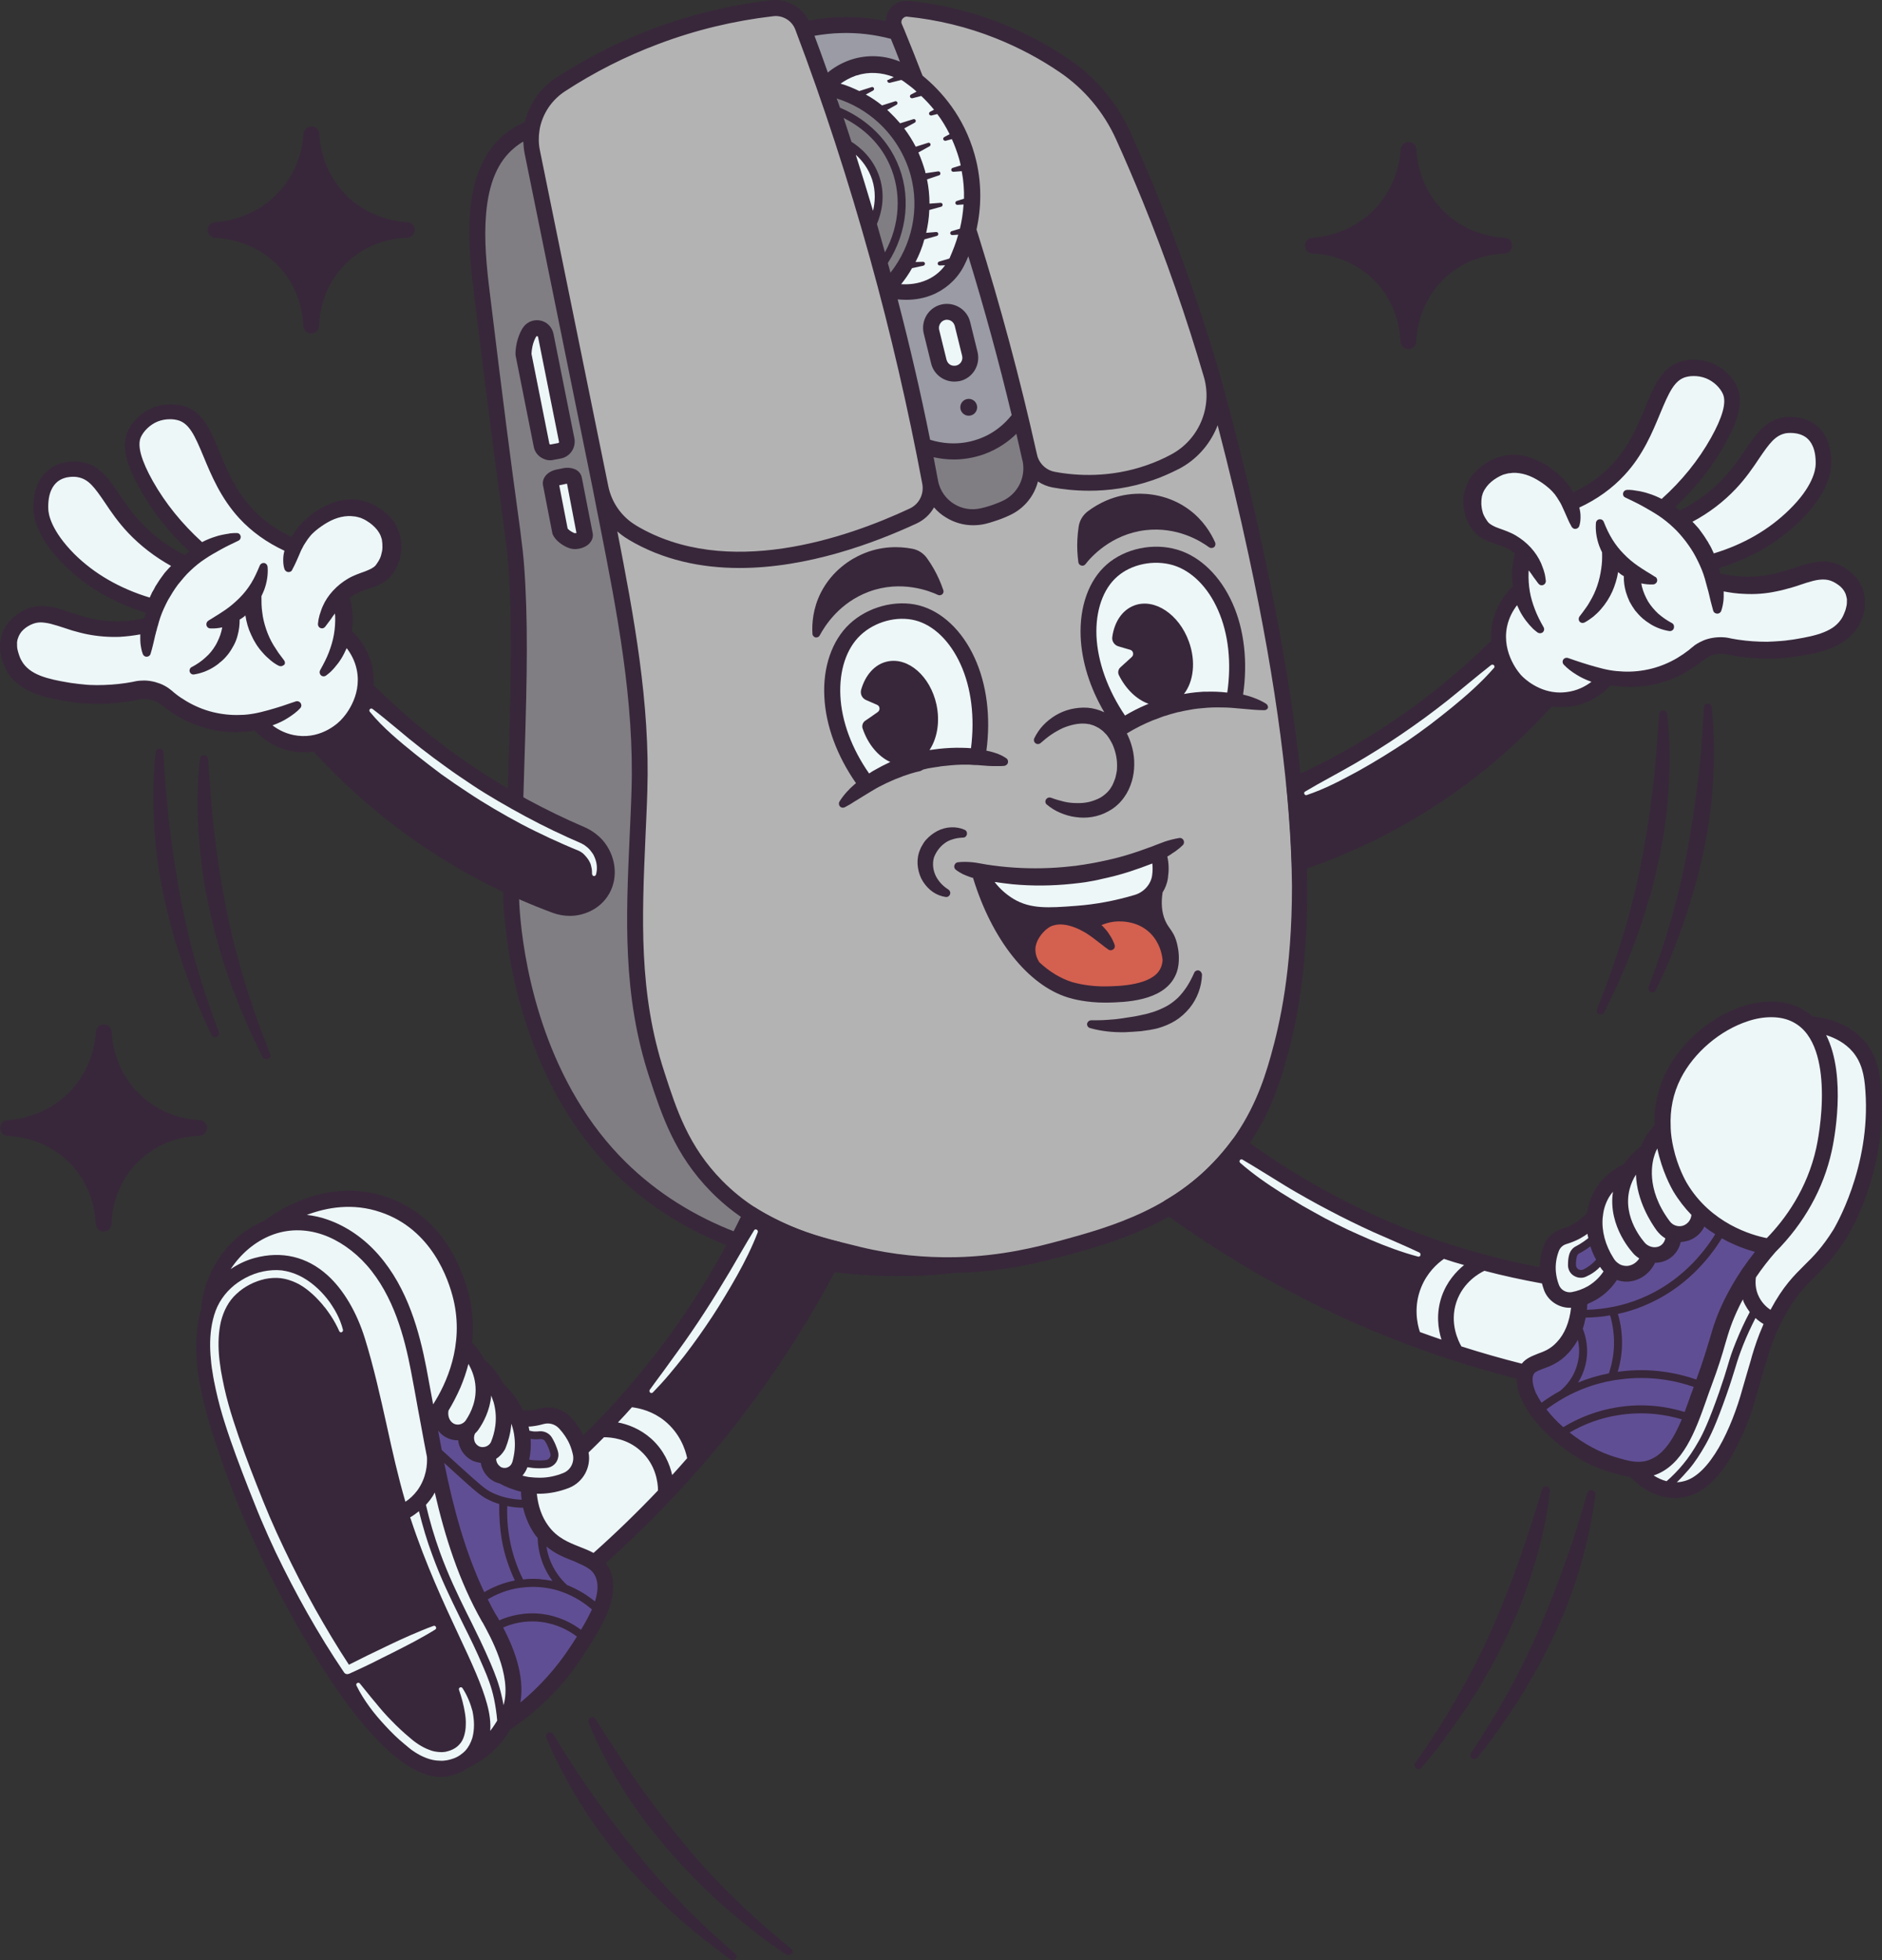<?xml version="1.0" encoding="UTF-8"?>
<svg id="Layer_1" data-name="Layer 1" xmlns="http://www.w3.org/2000/svg" viewBox="0 0 916.4 953.89">
  <rect x="0" y="0" width="916.4" height="953.89" fill="#333333" stroke="none"/>
  <defs>
    <style>
      .cls-1 {
        fill: #edf7f8;
      }

      .cls-2 {
        fill: #d46050;
      }

      .cls-3 {
        fill: #9a9ba4;
      }

      .cls-4 {
        fill: #b3b3b3;
      }

      .cls-5 {
        fill: #807e83;
      }

      .cls-6 {
        fill: #604e94;
      }

      .cls-7 {
        fill: #38273a;
      }
    </style>
  </defs>
  <g id="character">
    <g id="effect">
      <g id="black">
        <path class="cls-7" d="M164.5,96.4c-11.6-12.5-12.7-27-12.9-31-.2,3.7-1.5,19.5-14.6,32.4-12.8,12.7-28.2,14-32,14.2,3.6.1,19.1,1,32,13.5,13.6,13.2,14.5,29.6,14.6,33,.1-3.4.8-19.4,13.9-32.6,13.2-13.2,29.4-13.9,32.7-14-3.5-.1-20.5-1.3-33.7-15.5Z"/>
        <path class="cls-7" d="M698.9,104c-11.6-12.5-12.7-27-12.9-31-.2,3.7-1.5,19.5-14.6,32.4-12.8,12.7-28.2,14-32,14.2,3.6.1,19.1,1,32,13.5,13.6,13.2,14.5,29.6,14.6,33,.1-3.4.8-19.4,13.9-32.6,13.2-13.2,29.4-13.9,32.7-14-3.6-.1-20.6-1.2-33.7-15.5Z"/>
        <path class="cls-7" d="M63.4,533.4c-11.6-12.5-12.7-27-12.9-31-.2,3.7-1.5,19.5-14.6,32.4-12.8,12.7-28.2,14-32,14.2,3.6.1,19.1,1,32,13.5,13.6,13.2,14.5,29.6,14.6,33,.1-3.4.8-19.4,13.9-32.6,13.2-13.2,29.4-13.9,32.7-14-3.5-.1-20.5-1.3-33.7-15.5Z"/>
      </g>
      <g id="lineart">
        <path class="cls-7" d="M106.6,502.2c-4.2-10.9-7.9-21.9-11.1-33.1s-5.8-22.5-7.9-33.9l-.8-4.3-.7-4.3c-.5-2.8-.9-5.7-1.4-8.6-.4-2.9-.8-5.7-1.2-8.6l-1.1-8.6c-.2-1.4-.3-2.9-.5-4.3-.2-1.4-.3-2.9-.4-4.3-.3-2.9-.5-5.8-.8-8.7-.5-5.8-.8-11.6-1.1-17.4h0c-.1-.9-.8-1.7-1.7-1.8-1.1-.1-2,.7-2.1,1.7-1.3,11.8-1.4,23.7-.7,35.5.6,11.8,2.2,23.7,4.8,35.3,2.5,11.6,5.8,23,9.6,34.2,2,5.6,4,11.1,6.3,16.6.5,1.4,1.2,2.7,1.7,4.1l.9,2,.9,2c.6,1.3,1.2,2.7,1.8,4l1.9,4c.4.9,1.5,1.3,2.4,1,1-.4,1.5-1.5,1.2-2.5h0Z"/>
        <path class="cls-7" d="M131.6,512.9c-1.1-2.9-2.3-5.7-3.4-8.6l-.8-2.2-.8-2.2c-.5-1.4-1.1-2.9-1.6-4.3l-1.5-4.4c-.5-1.4-1-2.9-1.5-4.4l-.7-2.2c-.2-.7-.5-1.5-.7-2.2l-1.4-4.4c-3.6-11.8-6.6-23.7-9-35.7-.6-3-1.2-6-1.7-9l-.8-4.5c-.2-1.5-.5-3-.7-4.5-1-6-1.8-12.1-2.5-18.2-.4-3-.7-6.1-1-9.1-.3-3.1-.6-6.1-.8-9.2-.5-6.1-.9-12.3-1.4-18.5h0c-.1-.9-.8-1.7-1.7-1.8-1.1-.1-2,.6-2.2,1.7-.8,6.2-1.1,12.5-1.2,18.8-.1,3.1,0,6.3.1,9.4.1,3.1.2,6.3.5,9.4.5,6.3,1.1,12.5,2,18.7.2,1.6.5,3.1.7,4.7l.9,4.6c.6,3.1,1.3,6.2,1.9,9.2.3,1.5.7,3.1,1.1,4.6.4,1.5.7,3.1,1.1,4.6l1.2,4.5.6,2.3.7,2.3,1.3,4.5,1.5,4.5.7,2.2.8,2.2,1.6,4.4c2.2,5.9,4.5,11.7,7,17.4.6,1.4,1.3,2.9,1.9,4.3l1,2.1,1,2.1c.7,1.4,1.3,2.8,2,4.2l2.1,4.2c.4.9,1.5,1.3,2.4.9,1.2-.2,1.7-1.3,1.3-2.4h0Z"/>
        <path class="cls-7" d="M358.1,950.8c-8.9-7.6-17.4-15.5-25.5-23.8s-15.9-16.9-23.1-26l-2.7-3.4-2.7-3.4c-1.8-2.3-3.5-4.6-5.3-6.9s-3.4-4.6-5.2-7l-5.1-7.1c-.8-1.2-1.7-2.4-2.5-3.6s-1.6-2.4-2.5-3.6c-1.6-2.4-3.2-4.8-4.8-7.3-3.2-4.9-6.3-9.8-9.3-14.8h0c-.5-.8-1.5-1.1-2.4-.8-1,.4-1.5,1.5-1,2.5,4.5,10.9,10.1,21.4,16.3,31.5s13.3,19.7,21,28.7,16.1,17.5,24.8,25.5c4.4,4,8.9,7.9,13.5,11.5,1.1.9,2.3,1.8,3.5,2.7l1.7,1.4,1.8,1.3c1.2.9,2.3,1.8,3.5,2.7l3.6,2.6c.8.6,1.9.5,2.6-.3.7-.4.6-1.7-.2-2.4h0Z"/>
        <path class="cls-7" d="M385.2,948.3c-2.4-2-4.8-3.9-7.1-5.9l-1.8-1.5-1.7-1.5c-1.2-1-2.3-2-3.5-3l-3.4-3.1c-1.1-1-2.3-2.1-3.4-3.1l-1.7-1.6c-.6-.5-1.1-1.1-1.7-1.6l-3.3-3.2c-8.8-8.6-17.1-17.6-24.9-27.1-1.9-2.4-3.9-4.7-5.8-7.2l-2.9-3.6c-.9-1.2-1.9-2.4-2.8-3.7-3.7-4.8-7.3-9.8-10.9-14.8-1.8-2.5-3.5-5-5.2-7.6-1.7-2.5-3.4-5.1-5.1-7.7-3.4-5.1-6.7-10.3-10-15.6h0c-.5-.8-1.5-1.1-2.3-.8-1,.4-1.5,1.5-1.1,2.5,2.3,5.8,5,11.5,7.9,17.1,1.4,2.8,3,5.5,4.5,8.2,1.6,2.7,3.2,5.4,4.9,8,3.4,5.3,6.9,10.5,10.7,15.5,1,1.2,1.9,2.5,2.9,3.7l3,3.7c2,2.5,4,4.8,6.1,7.2,1,1.2,2.1,2.3,3.1,3.5,1.1,1.2,2.1,2.3,3.2,3.5l3.3,3.4,1.6,1.7,1.7,1.7,3.3,3.3,3.4,3.2,1.7,1.6,1.7,1.6,3.5,3.1c4.7,4.1,9.5,8.1,14.5,12,1.2,1,2.5,1.9,3.7,2.8l1.9,1.4,1.9,1.4c1.3.9,2.5,1.8,3.8,2.7l3.9,2.6c.8.6,1.9.4,2.6-.4.8-.5.7-1.7-.2-2.4h0Z"/>
        <path class="cls-7" d="M775.3,725.2c-1-.3-2.1.3-2.4,1.3h0c-1.6,5.6-3.3,11.2-5,16.7-.9,2.8-1.8,5.5-2.7,8.3-.5,1.4-.9,2.7-1.4,4.1s-.9,2.7-1.4,4.1l-3,8.2c-1.1,2.7-2.1,5.4-3.1,8.1-1.1,2.7-2.1,5.4-3.2,8l-1.6,4-1.7,4c-4.6,10.6-9.7,21-15.3,31.2-5.6,10.2-11.7,20.1-18.2,29.8h0c-.5.8-.4,1.9.4,2.6.8.7,2,.5,2.7-.3l2.8-3.5c.9-1.2,1.8-2.3,2.7-3.5l1.3-1.8,1.3-1.8c.9-1.2,1.8-2.4,2.6-3.6,3.5-4.8,6.7-9.7,9.9-14.7,6.3-10.1,12-20.4,17-31.2,5.1-10.7,9.3-21.9,12.6-33.3,3.3-11.4,5.8-23,7.3-34.8-.1-.8-.7-1.7-1.6-1.9Z"/>
        <path class="cls-7" d="M718.5,824.2l1.2-2,2.4-4,2.3-4.1,1.2-2,1.1-2.1,2.2-4.1c.7-1.4,1.4-2.8,2.1-4.2.7-1.4,1.4-2.8,2.1-4.2,1.3-2.8,2.7-5.7,4-8.6l1.9-4.3c.6-1.5,1.2-2.9,1.7-4.4,2.3-5.8,4.3-11.8,6.2-17.8.9-3,1.8-6,2.6-9.1.8-3,1.5-6.1,2.2-9.2,1.3-6.1,2.4-12.3,3-18.6.1-.9-.5-1.8-1.4-2.1-1-.3-2.1.3-2.4,1.3h0c-1.8,5.9-3.6,11.8-5.5,17.7-1,2.9-1.9,5.9-2.9,8.8s-2,5.8-3,8.7c-2.1,5.8-4.2,11.5-6.5,17.2-.6,1.4-1.1,2.8-1.7,4.3l-1.8,4.2c-1.1,2.8-2.4,5.6-3.6,8.4-5,11.2-10.6,22.1-16.8,32.7l-2.3,4c-.4.7-.8,1.3-1.2,2l-1.2,2c-.8,1.3-1.6,2.6-2.4,3.9l-2.5,3.9c-.8,1.3-1.7,2.6-2.5,3.9l-1.3,1.9-1.3,1.9c-1.7,2.6-3.5,5.1-5.3,7.6h0c-.6.8-.4,1.9.4,2.6.8.7,2,.6,2.7-.2l3-3.6c1-1.2,2-2.4,2.9-3.6l1.5-1.8,1.4-1.9c.9-1.2,1.9-2.5,2.8-3.7,3.7-5,7.3-10.2,10.8-15.4l2.5-4,1.4-2Z"/>
        <path class="cls-7" d="M833.5,344.1c-.1-.9-.9-1.7-1.8-1.7-1.1-.1-2,.8-2,1.8h0c-.3,5.8-.7,11.6-1.1,17.4-.2,2.9-.5,5.8-.8,8.7-.1,1.4-.3,2.9-.4,4.3-.1,1.4-.3,2.9-.5,4.3l-1.1,8.6c-.4,2.9-.8,5.7-1.2,8.6-.5,2.9-.9,5.7-1.4,8.6l-.7,4.3-.8,4.3c-2,11.4-4.7,22.7-7.9,33.9-3.2,11.2-6.9,22.2-11.1,33.1h0c-.3.9.1,2,1,2.4,1,.5,2.1.1,2.6-.9l1.9-4c.6-1.3,1.2-2.7,1.8-4l.9-2,.9-2c.6-1.4,1.2-2.7,1.7-4.1,2.3-5.5,4.3-11,6.3-16.6,3.8-11.2,7.1-22.6,9.6-34.2,2.5-11.6,4.1-23.4,4.8-35.3.7-11.8.5-23.7-.7-35.5Z"/>
        <path class="cls-7" d="M803.5,435.9l1.2-4.5c.4-1.5.8-3,1.1-4.6.4-1.5.8-3,1.1-4.6.7-3.1,1.4-6.1,1.9-9.2l.9-4.6c.3-1.6.5-3.1.7-4.7,1-6.2,1.6-12.5,2-18.7.2-3.1.4-6.3.5-9.4.1-3.1.1-6.3.1-9.4-.1-6.3-.5-12.5-1.2-18.8-.1-.9-.8-1.6-1.8-1.7-1.1-.1-2,.7-2.1,1.8h0c-.5,6.2-.9,12.3-1.4,18.5-.3,3.1-.5,6.1-.8,9.2-.3,3.1-.6,6.1-1,9.1-.7,6.1-1.5,12.2-2.5,18.2-.2,1.5-.5,3-.7,4.5l-.8,4.5c-.5,3-1.1,6-1.7,9-2.3,12-5.4,23.9-9,35.7l-1.4,4.4c-.2.7-.5,1.5-.7,2.2l-.7,2.2c-.5,1.5-1,2.9-1.5,4.4l-1.5,4.4c-.5,1.5-1.1,2.9-1.6,4.3l-.8,2.2-.8,2.2c-1.1,2.9-2.3,5.7-3.4,8.6h0c-.4.9,0,2,.9,2.4.9.5,2.1.1,2.6-.8l2.1-4.2c.7-1.4,1.4-2.8,2-4.2l1-2.1,1-2.1c.6-1.4,1.3-2.8,1.9-4.3,2.5-5.7,4.8-11.6,7-17.4l1.6-4.4.8-2.2.7-2.2,1.5-4.5,1.3-4.5.7-2.3.8-2.4Z"/>
        <path class="cls-7" d="M198.4,108.1c-5.6-.3-19.8-2.2-31-14.3-10-10.8-11.7-23.6-11.9-28.6-.1-2.1-1.8-3.7-3.8-3.7h0c-2,0-3.7,1.6-3.9,3.6-.3,5.3-2.2,18.7-13.5,29.9-11.1,10.9-24.3,12.8-29.5,13.1-2.1.1-3.7,1.8-3.6,3.9,0,2.1,1.7,3.7,3.7,3.8,5.2.2,18.3,1.7,29.4,12.4,11.6,11.2,13.2,25,13.4,30.4.1,2.1,1.8,3.7,3.9,3.7h0c2.1,0,3.8-1.7,3.8-3.8.1-5.3,1.6-18.7,12.7-29.9,11.2-11.3,24.7-12.7,30-12.9,2.1,0,3.7-1.7,3.8-3.8.2-2-1.5-3.7-3.5-3.8ZM162.7,123.2c-5.5,5.5-9,11.5-11.2,17-2.3-5.7-6-11.9-11.8-17.5-5.5-5.4-11.5-8.8-17-10.9,5.5-2.3,11.5-5.8,17-11.2,5.8-5.7,9.5-12,11.8-17.7,2.1,5.2,5.3,10.9,10.2,16.2,5.9,6.3,12.4,10.3,18.4,12.8-5.6,2.1-11.7,5.7-17.4,11.3Z"/>
        <path class="cls-7" d="M702.5,136.3c11.2-11.3,24.7-12.7,30-12.9,2.1,0,3.7-1.7,3.8-3.8,0-2.1-1.6-3.8-3.7-3.9-5.6-.3-19.8-2.2-31-14.3-10-10.8-11.7-23.6-11.9-28.6-.1-2.1-1.8-3.7-3.8-3.7h0c-2,0-3.7,1.6-3.9,3.6-.3,5.3-2.2,18.7-13.5,29.9-11.1,10.9-24.3,12.8-29.5,13.1-2.1.1-3.7,1.8-3.6,3.9,0,2.1,1.7,3.7,3.7,3.8,5.2.2,18.3,1.7,29.4,12.4,11.6,11.2,13.2,25,13.4,30.4.1,2.1,1.8,3.7,3.9,3.7h0c2.1,0,3.8-1.7,3.8-3.8.3-5.1,1.8-18.6,12.9-29.8ZM685.9,147.9c-2.3-5.7-6-11.9-11.8-17.5-5.5-5.4-11.5-8.8-17-10.9,5.5-2.3,11.5-5.8,17-11.2,5.8-5.7,9.5-12,11.8-17.7,2.1,5.2,5.3,10.9,10.2,16.2,5.9,6.3,12.4,10.3,18.4,12.8-5.7,2.2-11.8,5.8-17.4,11.4-5.5,5.4-9,11.4-11.2,16.9Z"/>
        <path class="cls-7" d="M97.3,545.1c-5.6-.3-19.8-2.2-31-14.3-10-10.8-11.7-23.6-11.9-28.6-.1-2.1-1.8-3.7-3.8-3.7h0c-2,0-3.7,1.6-3.9,3.6-.3,5.3-2.2,18.7-13.5,29.9-11.1,10.9-24.3,12.8-29.5,13.1-2.1.1-3.7,1.8-3.6,3.9,0,2.1,1.7,3.7,3.7,3.8,5.2.2,18.3,1.7,29.4,12.4,11.6,11.2,13.2,25,13.4,30.4.1,2.1,1.8,3.7,3.9,3.7h0c2.1,0,3.8-1.7,3.8-3.8.1-5.3,1.6-18.7,12.7-29.9,11.2-11.3,24.7-12.7,30-12.9,2.1,0,3.7-1.7,3.8-3.8.1-2-1.5-3.7-3.5-3.8ZM61.6,560.2c-5.5,5.5-9,11.5-11.2,17-2.3-5.7-6-11.9-11.8-17.5-5.5-5.4-11.5-8.8-17-10.9,5.5-2.3,11.5-5.8,17-11.2,5.8-5.7,9.5-12,11.8-17.7,2.1,5.2,5.3,10.9,10.2,16.2,5.9,6.3,12.4,10.3,18.4,12.8-5.6,2.1-11.7,5.7-17.4,11.3Z"/>
      </g>
    </g>
    <g id="body">
      <path id="dark_gray" data-name="dark gray" class="cls-5" d="M261,64.3c0-2.1.3-5.6,2.1-9.5,2.7-5.8,7.1-8.9,9-10,13.8-9.2,32.9-19.9,57.2-28,17.3-5.7,33.1-8.7,46.2-10.3.7-.2,5.1-1.1,9.2,1.8,4.5,3.2,4.8,8.4,4.9,9,5.9-1.7,14.4-3.4,24.6-3.3,11.1.1,20.1,2.3,26.2,4.4-.9-2.2-1.9-4.4-2.8-6.7,0-.1-.8-2,.3-3.6,1-1.4,3.1-1.9,4.9-1,18.7,2.3,33.6,7,43.9,11,10,3.9,22.6,9,35.4,19.8,7.4,6.3,12,12,13.6,14.1,5.2,6.8,8.6,13.3,10.8,18.2,7.6,17.1,16.6,38.9,25.7,64.6,1.7,4.9,9.4,27,18.2,58,2.5,8.9,12.1,43.1,21.8,91.8,4.5,22.5,12,62.9,16.7,109.5,1.3,13.1,2.7,29.6,2.1,50.8-.6,20.5-2.9,35.7-4.1,43.1-3.2,19.4-5.7,33.4-14.1,50-6.5,12.8-13.7,21.3-15.4,23.3-18.4,21.6-40.8,30.2-59.8,37.3-24.9,9.3-44.9,11.8-61.4,13.7-25,3-55.7,6.3-93.3-3.1-12.5-3.1-28.4-7.2-46.7-17.9-37.4-21.8-55.1-53.6-63-68.2-5.2-9.6-22.1-41.8-22.4-82.4,0-1,.2-6.8.7-18.4,1.7-42.1,2.6-50.6,3.3-69.6,1.2-32.9,1.8-49.4-.3-72.1-.8-9.3-1-7.9-6.8-54.8-3.9-32.1-3.1-26.7-4.6-38.1-3.3-25.1-6.1-41.7-8-67.7-.7-9.6-1.7-25.9,5.2-38.9,1.7-3.2,5.6-10.6,14-14.8,2.5-.9,5-1.6,6.7-2Z"/>
      <g id="gray">
        <path class="cls-4" d="M298.5,254.1c25,16.4,46.8,19.3,57.8,19.8,7.7.4,21.5-1.9,49.1-6.6,0,0,13.4-2.3,31.4-9.7,2.8-1.1,7.3-3.2,11.9-7.2,2.5-2.2,4.3-4.3,5.4-5.7,1.8,1.9,5.7,5.6,11.8,7.7,1.6.5,6.5,2.1,12.9,1.4,1.6-.2,10.3-1.2,17.6-8,3.6-3.4,5.5-6.8,5.9-7.6,1.2-2.3,1.9-4.4,2.3-5.9,2.3,1,5.5,2.2,9.4,3.3,2.2.6,13.4,3.5,28.3,1.7,5.8-.7,15.9-2,27.1-8.2,4.8-2.6,13-7.3,19.5-16.9,2.1-3.2,3.5-6.1,4.4-8.2,8.8,33.6,15,62.2,19.4,83.9,6.1,30.9,11.2,56.5,14.4,91.4,1.7,18.5,3.6,39.3,2.5,67.1-1,24.5-1.9,44.6-10.1,69.7-5.4,16.7-11.5,34.8-27.9,51.5-11.2,11.4-22.1,17.1-34.4,23.2-11.4,5.7-38.5,18-76.1,21.1-14,1.2-45.3,3.5-81.9-9.1-16.2-5.6-34.2-12-50.2-29-12.1-12.8-17.2-25.4-22.4-38.1-13.1-31.9-13.7-60.8-14.3-82.6-.3-13.4.2-30.3.3-34.4.5-17.2,1.3-23.7,1.4-38.6,0,0,.1-13.5-.9-29.6-2.3-40.5-12.3-86.4-14.6-96.4Z"/>
        <path class="cls-3" d="M394.6,16.1c5.5-1.2,12.9-2.3,21.6-2,7.7.3,14.2,1.5,19.3,2.8,1.5,5,3,9.9,4.6,14.9-3-1.3-10.8-4.2-20.7-2.3-8.4,1.6-14,5.8-16.5,7.9-2.8-7-5.6-14.1-8.3-21.3Z"/>
        <path class="cls-3" d="M434.6,143.9c3.4.7,9,1.3,15.3-.6,15.2-4.5,21.1-19.6,21.8-21.7,5.2,15.6,10.2,32.2,14.8,49.8,2.8,10.7,5.2,21.1,7.4,31.2-2.2,2.7-8.7,9.8-19.9,12.8-10.6,2.9-19.4.5-22.7-.6-2.5-13.2-5.5-26.8-8.9-40.8-2.5-10.4-5.1-20.4-7.8-30.1Z"/>
      </g>
      <g id="light_gray" data-name="light gray">
        <path class="cls-4" d="M272.1,44.9c23.1-17.2,51.3-25.9,51.3-25.9,13.1-4.1,30.7-8.8,52.1-12.3.9-.2,4.3-.9,7.9,1,4.5,2.4,5.7,6.9,5.9,7.6,10.9,29.6,21.6,61.4,31.5,95.4,12.8,44,22.6,85.8,30.2,124.7.2.9,1,5.1-1.5,9.1-1.7,2.6-3.9,3.9-5,4.4-18.8,9.1-35.4,13.9-47.2,16.4-17.1,3.7-36,7.9-59.2,2.9-13.7-2.9-24.3-7.9-31.1-11.7-2.4-1.7-6.4-5-9.4-10.6-2.3-4.1-3.1-8-3.5-10.6-11-54.6-22.1-109.1-33.1-163.7-.6-3.3-1-9.3,1.7-15.5,2.4-5.8,6.7-9.3,9.4-11.2Z"/>
        <path class="cls-4" d="M441.7,6.8c20.1,2.5,35.8,7.7,46.3,11.9,10.9,4.4,21.3,8.7,32.5,18,11.5,9.6,18.6,20,22.6,27,7.5,16.4,15,34,22.2,52.8,8.9,23.4,16.2,45.8,22.1,66.8.8,2.6,1.9,7.3,1.3,13-.1.8-.8,6.7-4.3,12.7-5.7,9.8-15.5,14.2-21.7,16.8-19,8.2-37.9,6.7-48,5.1-.9-.1-5.4-.5-8.7-4.4-3.1-3.6-3-7.8-3-8.7-4.4-20.4-9.6-41.9-15.8-64.1-4.1-14.6-8.4-28.6-12.8-42.1,1.5-6.6,3.9-20.9-1.1-37.7-6.2-20.7-19.9-32.5-25.1-36.7-3.4-8.3-6.8-16.5-10.3-24.8-.1-.3-.5-2.2.7-3.9,1.1-1.3,2.8-1.6,3.1-1.7Z"/>
      </g>
      <g id="white">
        <path class="cls-1" d="M261.6,160.5c3.8,18.5,7.7,36.9,11.5,55.4-2,.4-4.1.7-6.1,1.1-3.1-15.4-6.3-30.8-9.4-46.3.5-1.5,1.1-3.1,1.7-4.7.7-1.9,1.5-3.8,2.3-5.5Z"/>
        <path class="cls-1" d="M271.5,235.4c1.6-.4,3.3-.7,4.9-1.1,1.8,9.2,3.5,18.4,5.3,27.6-2-1.5-4.1-2.9-6.1-4.4-1.4-7.3-2.7-14.7-4.1-22.1Z"/>
        <path class="cls-1" d="M406,41.1c2.1-2,6.3-5.3,12.4-6.8,7.7-2,14.1,0,17.2,1,18,5.8,26.7,24.9,29.2,30.6,7.4,16.3,6.1,30.5,5.3,40.7-.8,9.4-1.7,18.2-8.5,25.1-5.9,6-13.4,7.7-14,7.8-4.7,1-8.7.5-11.1,0,3.5-4.1,12.9-16.3,14.3-34.8.4-5.1,1.1-22.3-10.4-39.1-12.1-17.9-29.7-23.3-34.4-24.5Z"/>
        <path class="cls-1" d="M455.7,160.2c.2-2.4,1.8-4.5,4.1-5.2s4.8.2,6.2,2.1c1.2,5.6,2.5,11.2,3.7,16.8.1,2.4-1.5,4.6-3.7,5.2-2.4.7-5-.6-6-2.9-1.4-5.3-2.9-10.6-4.3-16Z"/>
        <path class="cls-1" d="M415.5,73c2,1.5,7.8,6.5,10.2,15.2,2.2,8,.2,14.6-.6,17.1-3.2-10.7-6.4-21.5-9.6-32.3Z"/>
      </g>
      <g id="lineart-2" data-name="lineart">
        <path class="cls-7" d="M453.4,176.9c1.3,5.3,6.1,8.8,11.3,8.8.9,0,1.8-.1,2.8-.3,6.2-1.5,10-7.8,8.5-14.1l-3.6-14.6c-1.5-6.2-7.8-10-14.1-8.5-6.2,1.5-10,7.8-8.5,14.1l3.6,14.6ZM460.2,155.7c.3-.1.6-.1.9-.1,1.8,0,3.3,1.2,3.8,3l3.6,14.6c.5,2.1-.8,4.2-2.9,4.7h0c-1,.2-2.1.1-2.9-.4-.9-.5-1.5-1.4-1.8-2.4l-3.6-14.6c-.5-2.1.8-4.3,2.9-4.8Z"/>
        <circle class="cls-7" cx="471.7" cy="198.2" r="4.1"/>
        <path class="cls-7" d="M636.5,431.2c-.3-44.5-7.3-97.6-21.2-162.6-6.2-28.9-13.5-58.3-21.6-87.3h0c-8.5-29.2-18.7-58.3-30.2-86.5-4.1-10.1-8.5-20.3-13-30.3-6.6-14.5-16.9-26.9-30-35.7-10.3-7-21.3-12.8-32.8-17.4-14.5-5.7-29.6-9.4-45.2-11-3.6-.4-7,1.1-9.2,4-1.3,1.8-2,3.8-2,5.9-7.3-1.6-14.8-2.2-22.3-2-5.1.2-10.2.8-15.2,1.7-3.4-6.7-10.7-10.7-18.3-9.9h0c-19.6,2.3-38.8,6.9-57.3,13.8-16.6,6.2-32.5,14.3-47.4,23.9-6,3.9-10.6,9.4-13.4,16-.8,1.8-1.4,3.7-1.8,5.6-3.8,1.6-7.2,3.7-10.3,6.3-9.6,8.1-14.9,20.2-16.4,37.2-1.3,14.5.7,30.5,2,41,6.6,54.4,10.6,83.8,13,101.4,2.8,20.8,3.6,26.4,4.2,39.4,1.3,27.1.5,53.3-.9,100.9-.7,21.9-1.3,33.4-1.7,40.2-.5,8.2-.6,10.9-.1,18.1,1.7,22,9.7,77.7,47.1,119.8,14.2,15.9,31.6,28.8,51.8,38.2,16.3,7.6,34.6,13.1,54.2,16.1,14.4,2.3,27.7,3,38.7,3,14.4,0,24.7-1.2,28-1.6,4.4-.1,8.7-.3,13.1-.7,17.9-1.6,31.9-5.4,39.4-7.4h.1c24.1-6.5,60.6-16.4,86.1-48.7,12.7-16.2,18.5-32.7,22.4-46.7,4.5-16.1,10.5-42.4,10.2-84.7ZM439.5,9.1c.3-.3,1-1.1,2.2-1,14.8,1.5,29.3,5,43.1,10.5,11,4.4,21.5,9.9,31.3,16.6,11.9,8.1,21.3,19.3,27.3,32.5,4.5,9.9,8.8,20,12.9,30,11.4,27.9,21.4,56.7,29.9,85.7h0c4.3,14.7-2.4,30.6-16,37.8-3.7,2-7.6,3.7-11.6,5.1-17.9,6.3-34.4,5.3-45,3.3-3.9-.7-7-3.5-8.3-7.1-.1-.2-.1-.5-.2-.7l-.5-2.1h0c-7.9-35.4-17.5-70.9-28.3-105.5-.3-.8-.5-1.7-.8-2.5,2.2-10,3-22.7-1-36.7-5.2-18.3-16-30.6-25.3-38.2-2.9-7.5-5.9-15.1-9-22.6q0-.1-.1-.2c-.4-.9-.7-1.7-1.1-2.6-.3-1.1.2-2,.5-2.3ZM488.1,243.8c-2.2,1-4.6,1.9-6.9,2.6-1.1.3-2.3.7-3.4.9-4.6,1.1-9.3.4-13.3-2.1s-6.7-6.4-7.7-11v-.1c-.7-3.9-1.5-7.7-2.2-11.6,2.8.6,6.1,1.1,9.8,1.1,4.4,0,9.4-.7,14.6-2.5,6.9-2.5,12.2-6.3,15.9-10,.9,4,1.8,7.9,2.7,11.9.1.6.3,1.1.4,1.6,1.5,7.9-2.5,15.8-9.9,19.2ZM432.1,39.6c.1.5.7.8,1.2.7l5.6-1.4c.8.5,1.5.9,2.2,1.5.8.6,1.6,1.2,2.4,1.8h0c.9.7,1.9,1.5,2.8,2.4l-2.7,1.4c-.4.2-.6.7-.5,1.1.1.5.7.8,1.2.7l4.3-1.1c2.1,2,4.2,4.2,6.2,6.7l-1.9,1c-.4.2-.6.7-.5,1.1.1.5.7.8,1.2.7l2.8-.7c2.2,2.9,4.2,6.2,6,9.8l-2.6,1.4c-.4.2-.6.7-.5,1.1.1.5.7.8,1.2.7l3-.8c1.3,2.9,2.5,6.1,3.5,9.5.3,1.1.6,2.2.8,3.3l-3.9,1.2c-.4.1-.7.5-.7,1s.5.9,1,.9l4.1-.3c.9,4.7,1.2,9.2,1.1,13.4l-3.5,1.1c-.4.1-.7.5-.7,1s.5.9,1,.9l3-.2c-.3,4.3-.9,8.2-1.8,11.8l-4,1.2c-.4.1-.7.5-.7,1s.5.9,1,.9l2.9-.2c-1.2,4.3-2.7,7.9-3.9,10.7-.1.3-.3.6-.4.9l-5,1.5c-.4.1-.7.5-.7,1s.5.9,1,.9l2.6-.1c-2.1,2.9-4.9,5.2-8,6.7-.2.1-.4.2-.6.3-4.6,2.1-9.1,2.4-12.8,2.2,2-2.5,3.8-5.1,5.3-7.8l5.5-1.2c.4-.1.8-.5.8-1s-.5-1-1-.9l-3.6.1c1.8-3.5,3.3-7.2,4.3-11l6.1-1.7c.4-.1.7-.5.7-1s-.5-.9-1-.9l-4.9.4c.8-3.6,1.4-7.3,1.5-11.1l5.8-1.6c.4-.1.7-.5.7-1s-.5-.9-1-.9l-5.4.4c0-3.9-.4-7.9-1.2-11.8l5.9-2c.4-.1.7-.6.6-1.1-.1-.5-.6-.9-1.1-.8l-6.1.9c-.1-.3-.2-.6-.2-.9-.9-3.1-2-6.2-3.3-9.2l5.4-3c.4-.2.6-.7.5-1.1-.2-.5-.7-.8-1.2-.6l-6,1.9c-1.6-3.1-3.5-6.1-5.6-8.9l5.1-2.8c.4-.2.6-.7.5-1.1-.2-.5-.7-.8-1.2-.6l-6.4,2c-1.7-2-3.6-4-5.5-5.8-.3-.2-.5-.5-.8-.7l4.5-2.5c.4-.2.6-.7.5-1.1-.2-.5-.7-.8-1.2-.6l-6.3,2c-2.5-2-5.1-3.8-7.9-5.3l3.5-1.9c.4-.2.6-.7.5-1.1-.2-.5-.7-.8-1.2-.6l-6,1.9c-2.9-1.4-5.9-2.7-9.1-3.6,2-1.4,4.4-2.8,7.2-3.8.2-.1.5-.2.7-.2,5.8-1.9,12.2-1.5,18,.8l-2.7,1.4c-.3-.2-.6.3-.4.7ZM427.8,59.7c7.5,6.9,12.9,15.8,15.6,25.5,4.5,16.5.7,34.1-9.8,47.5-.4-1.6-.9-3.2-1.3-4.7,9.7-15,11.5-33.6,4.4-49.3-7.1-15.8-20.5-23.3-27.7-26.3-.5-1.5-1-3-1.6-4.5,7.6,2.4,14.5,6.4,20.4,11.8ZM425.1,102.6c-2.7-9.1-5.5-18.2-8.4-27.3,3,2.7,6.2,6.7,8,12.2,1.8,5.7,1.4,11,.4,15.1ZM428.3,86.3c-3-9.2-9.4-14.6-13.7-17.3-1.3-3.9-2.5-7.7-3.8-11.6,6.9,3.5,16.9,10.3,22.4,22.8,6,13.5,5,29.3-2.3,42.6-1.3-4.6-2.6-9.2-3.9-13.8,2.1-5,4.3-13.3,1.3-22.7ZM441.3,145.9c4.2,0,8.9-.7,13.8-2.9.3-.1.6-.3.8-.4,6.1-3,11.2-8.1,14.1-14.5.5-1,1-2.1,1.5-3.4,7.8,25.4,14.9,51.3,21.1,77.2v.1c-3,3.8-8.2,8.9-16.3,11.7-9.8,3.5-18.7,1.8-23.4.3-4.6-22.9-9.9-45.7-15.8-68.3,1.2.1,2.7.2,4.2.2ZM409.2,16.1c8.3-.3,16.6.7,24.6,2.8,1.5,3.7,3,7.4,4.4,11.1-7.4-3.1-15.7-3.5-23.4-1.1-.3.1-.6.2-.9.3-4.5,1.6-8.1,3.8-10.8,6.1-2.1-6-4.3-12-6.5-17.9,4.2-.7,8.4-1.2,12.6-1.3ZM275,44.5c14.4-9.4,29.8-17.2,45.9-23.2,17.8-6.7,36.5-11.2,55.5-13.4.4,0,.8-.1,1.2-.1,4.3,0,8.2,2.6,9.7,6.7,13.8,36.4,26,74,36.4,111.5,10,36,18.5,72.8,25.4,109.5.9,5-1.6,9.9-6.2,12-30.8,14.4-89.1,34.5-133.2,8.2l-.1-.1c-6.9-4.1-11.8-11.1-13.4-19l-33.3-163.4c-.7-3.3-.7-6.6-.2-9.8.1-.2.1-.5.1-.7,1.4-7.3,5.7-13.9,12.2-18.2ZM298.2,558.7c-35.8-40.3-43.5-94-45.1-115.2-.5-6.6-.4-8.8.1-17,.4-6.9,1.1-18.4,1.7-40.4,1.5-47.8,2.3-74.1.9-101.5-.7-13.3-1.4-18.9-4.3-40-2.4-17.5-6.3-46.9-12.9-101.3-1.7-13.5-3-26.8-1.9-39.4,1.3-14.8,5.7-25.3,13.7-31.9,1.3-1.1,2.8-2.2,4.4-3.1.1,2,.3,4,.7,6l33.2,163.3c1.1,5.8,2.3,11.7,3.4,17.3,8.3,42.1,16.8,85.7,15.4,129.2-.2,7.4-.6,14.9-.9,22.1-1.8,39.8-3.5,77.4,9.5,117.2h0c6.1,18.6,12.4,37.9,30,55.8,18.8,19.2,41,26.7,59.3,31.5-34.1-4.4-76-17.6-107.2-52.6ZM618.8,513.8c-3.7,13.3-9.2,28.8-21.1,44-23.9,30.4-57.5,39.4-82,46.1h-.1c-9.7,2.6-27.5,7.4-50.5,7.9h-.8c-13.5.2-28.9-1-45.4-5l-2.4-.6c-19.7-4.8-44.3-10.8-64.9-31.7-16.3-16.6-22.1-34.2-28.1-52.8h0c-12.6-38.4-10.9-75.4-9.2-114.5.3-7.2.7-14.7.9-22.2,1.4-42.8-6.6-85.3-14.6-126.4,1.6,1.4,3.3,2.7,5.2,3.8l.1.1c16.9,10.1,35.6,13.9,54.2,13.9,33.1,0,65.6-12.1,86.3-21.7,3.6-1.7,6.5-4.4,8.4-7.8,1.6,1.9,3.6,3.6,5.8,4.9,4,2.5,8.6,3.8,13.2,3.8,2,0,4-.2,6.1-.7,1.3-.3,2.6-.7,3.8-1.1,2.6-.8,5.3-1.8,7.8-3,7.1-3.2,12.1-9.4,13.9-16.5,2.1,1.4,4.5,2.4,7.1,2.9,4.9.9,11,1.6,17.9,1.6,9.2,0,19.9-1.3,31.1-5.2,4.3-1.5,8.6-3.4,12.7-5.5,8.2-4.3,14.6-11.4,18.2-19.9.2-.4.3-.9.5-1.3,5.5,21.1,10.6,42.3,15.1,63.3,13.7,63.5,20.7,117.7,21.1,161,0,41.3-5.9,66.9-10.3,82.6Z"/>
        <path class="cls-7" d="M269.5,223.8l3.7-.7c4.4-.9,7.3-5.2,6.5-9.7l-10.2-51c-.7-3.4-3.4-6-6.8-6.5-3.4-.5-6.7,1.1-8.4,4.1l-.1.1c-2.5,4.5-3.1,8.9-3.2,11.7,0,.6,0,1.2.2,1.9l8.7,43.7c.4,2.2,1.7,4,3.5,5.2,1.4.9,2.9,1.4,4.5,1.4.6,0,1.1-.1,1.6-.2ZM267.7,216.2c-.1-.1-.2-.2-.2-.3l-8.7-43.7v-.1c.1-2,.5-5.1,2.2-8.2l.1-.1c0-.1.1-.2.4-.2h.1c.4.1.4.3.4.4l10.2,51c.1.3-.1.5-.4.6l-3.7.7c-.2,0-.3,0-.4-.1Z"/>
        <path class="cls-7" d="M283.3,232.4c-.4-2-1.8-3.6-4-4.3-1.5-.5-3.2-.6-4.9-.3h0l-3.4.7c-4.4.9-7.2,4.1-6.6,7.6l4.5,23.1c.1.7.4,1.3.8,1.9,1,1.6,3.1,3.8,6.8,5.4h.1c1.1.5,2.2.7,3.4.7,2.4,0,4.8-.9,6.3-2.1,1.8-1.5,2.7-3.5,2.3-5.6l-5.3-27.1ZM279.6,259.4h0c-1.8-.8-2.7-1.6-3.2-2.2l-4.1-21.1h.2l3.4-.7h.2l4.6,24c-.5,0-.9.1-1.1,0Z"/>
      </g>
    </g>
    <g id="face">
      <path id="red" class="cls-2" d="M504,466.9c-.3-.8-1.5-3.9-.7-7.6,1.2-5.5,6.2-9.1,10.5-10.5,8.6-2.7,15.8,3.4,16.2,3.8,1.9-1.5,7-5,14.3-5.2,1.6-.1,11.3-.2,17.9,7.2.8.9,6.6,7.5,4.9,14.6-.5,2.2-1.6,3.6-2,4.2-6,8.1-23.4,9.7-38,6.6-6.7-1.3-19.5-4-23.1-13.1Z"/>
      <g id="white-2" data-name="white">
        <path class="cls-1" d="M422.9,378.1c-20.2-25.1-20.3-54.9-6-69.1,7.3-7.3,19.2-11.3,29.7-8.6,18.8,4.8,33.4,31.6,27.2,65-7.2-.6-18.4-.5-31.2,3.5-8.3,2.6-14.9,6.1-19.7,9.2Z"/>
        <path class="cls-1" d="M547.6,349.4c-19.9-25.7-19.6-55.4-5.3-68.9,7.1-6.7,18.3-10.1,28-7.7,18.9,4.6,33.8,31.4,28.4,65.5-6.6-.9-17.3-1.5-29.8,1.8-9.3,2.4-16.5,6.2-21.3,9.3Z"/>
        <path class="cls-1" d="M482,428.1c10.9,1.5,25.7,2.5,43,.3,15.1-2,27.7-5.8,37.2-9.4.5,1.9,1.3,6.6-1.2,11-1.6,2.8-3.8,4.3-5.7,5.4-8.7,5-20,5.7-29.5,6.2-22.1,1.2-24.6.5-26.7-.3-8.6-3.2-14.1-9.2-17.1-13.2Z"/>
      </g>
      <g id="lineart-3" data-name="lineart">
        <path class="cls-7" d="M449.5,374.5c.4-.1.8-.2,1.2-.3.8-.2,1.6-.4,2.5-.5l2.5-.4c.8-.1,1.7-.2,2.5-.4,3.4-.4,6.7-.7,10.1-.8h2.5c.8,0,1.7,0,2.5.1s1.7.1,2.5.1l1.3.1c.4,0,.8.1,1.3.1l2.6.2c.9,0,1.7.1,2.6.1h2.6c.9,0,1.8,0,2.7-.1h.1c.6-.1,1.1-.4,1.5-.9.6-.9.4-2.2-.5-2.8-1.6-1.1-3.3-1.9-5.1-2.5-.9-.3-1.8-.6-2.7-.8-.5-.1-.9-.2-1.4-.3l-.5-.1c2.2-16.3.2-32.2-5.7-45.1-6.1-13.4-16-22.7-27.1-25.6-11.4-2.9-25,.7-33.9,9.1-8.5,8-13,21-12.2,35.5.7,14,6.2,28.7,15.4,41.9-.2.2-.4.4-.6.5-2.8,2.4-5.4,5.2-7.4,8.4-.4.6-.4,1.3-.1,2,.5,1,1.7,1.3,2.7.8h0c1.6-.8,3.1-1.7,4.6-2.7,1.5-.9,2.9-1.8,4.4-2.7,1.2-.7,2.4-1.5,3.6-2.2.1,0,.1-.1.2-.1,1.6-1,3.3-2,5-2.8,1.5-.8,3-1.5,4.6-2.2l2.3-1c.8-.3,1.6-.6,2.4-.9.4-.2.8-.3,1.2-.5l1.2-.4,1.2-.4c.4-.1.8-.3,1.2-.4l2.4-.7c.8-.2,1.6-.4,2.5-.6l1.3-.7ZM425.4,375c-.8.5-1.5.9-2.2,1.4-8.4-12-13.4-25.3-14-37.8-.6-12.3,2.9-23,9.8-29.5,7-6.6,17.7-9.5,26.7-7.2,8.9,2.3,16.9,10.1,22,21.3,5.3,11.6,7,26,5.1,40.9-1.4-.1-2.9-.2-4.4-.2-3.7-.1-7.5.1-11.2.5-1.5.2-3.1.4-4.6.6,3.7-5.6,5.2-13.6,3.4-22.1-3-13.8-13.7-23.2-23.9-21-6.2,1.3-10.8,6.7-12.8,13.8-.5,2,.4,4,2.3,4.9,1.8.8,3.7,1.6,5.5,2.4,1.4.6,1.6,2.6.3,3.5-2.1,1.5-4.1,2.9-6.2,4.3-1.1.8-1.6,2.3-1.2,3.6,2.6,7.8,7.7,13.8,13.5,16.4-2.8,1.3-5.5,2.7-8.1,4.2Z"/>
        <path class="cls-7" d="M423.2,287.9c15.8-5.8,29.7-.2,33.5,1.6.7.3,1.5.2,2.1-.3s.8-1.3.5-2.1c-1.2-3.5-2.7-6.9-4.5-10.1-1-1.8-2.1-3.5-3.3-5.2-1.8-2.6-4.5-4.3-7.5-4.8-5.9-1.1-14.9-1.5-24.5,2.8-5,2.2-14.2,7.6-19.8,18.6-3.9,7.7-4.4,15.2-4.1,20,0,.9.7,1.6,1.5,1.8h.4c.7,0,1.4-.4,1.7-1.1,2.4-4.4,9.4-15.8,24-21.2Z"/>
        <path class="cls-7" d="M616.4,342.4c-1.4-.9-2.9-1.6-4.5-2.3-1.5-.6-3.1-1.2-4.7-1.6-.6-.2-1.3-.3-1.9-.5,2.3-15.9.6-31.5-5.1-44.3-5.9-13.3-15.7-22.9-26.9-26.2-11.7-3.5-25.5-.6-34.4,7.2-8.7,7.6-13.3,20.4-12.7,35.1.5,12.1,4.5,24.9,11.5,36.8-2.6-1.2-5.4-2-8.1-2.2-2.8-.2-5.6.1-8.2.7-2.6.6-5.2,1.7-7.4,3-2.3,1.4-4.3,3-6.1,4.9s-3.2,4.1-4.3,6.3c-.3.7-.2,1.5.3,2.1.7.8,1.9.9,2.8.2l.1-.1c1.7-1.5,3.4-2.9,5.2-4.1,1.8-1.2,3.6-2.2,5.5-3.1,1.9-.8,3.8-1.4,5.8-1.8,1.9-.4,3.9-.5,5.8-.3.5.1.9.2,1.4.2.1,0,.2,0,.3.1l.3.1.7.2c.5.1.9.3,1.3.5.4.1.8.4,1.2.6.2.1.4.2.6.3.2.1.4.2.6.4.4.3.7.5,1.1.8l.5.4.5.5c.3.3.6.7,1,1,1.2,1.4,2.2,3.1,3.1,4.9.8,1.8,1.4,3.7,1.8,5.7.4,2,.5,4,.4,6,0,1-.2,2-.4,2.9-.2,1-.4,1.9-.8,2.8-.3.9-.7,1.8-1.1,2.6-.5.8-.9,1.6-1.5,2.3-1.1,1.4-2.6,2.6-4.2,3.6-1.6.9-3.5,1.6-5.4,2.1-.5.1-1,.2-1.5.3s-1,.1-1.5.2l-1.5.1h-1.6c-2.1,0-4.2-.2-6.3-.7s-4.2-1.1-6.3-1.9h-.1c-.7-.3-1.6-.1-2.2.6-.7.8-.6,2.1.2,2.7,1.9,1.6,4.1,3,6.5,4s4.9,1.8,7.5,2.1c5.2.8,10.9,0,15.8-2.7,2.5-1.3,4.8-3.1,6.6-5.3,1-1.1,1.7-2.3,2.5-3.5.7-1.2,1.3-2.5,1.8-3.8s.9-2.6,1.2-4c.3-1.3.5-2.7.6-4.1.2-2.7.1-5.4-.4-8.1-.5-2.7-1.3-5.3-2.4-7.7-.2-.5-.5-1-.7-1.5,4.1-2.5,8.3-4.6,12.7-6.4l1.1-.4,1.1-.4c.7-.3,1.4-.5,2.1-.8.7-.3,1.4-.5,2.2-.7.7-.2,1.4-.5,2.2-.7l1.1-.3,1.1-.3,1.1-.3,1.1-.2c.7-.2,1.5-.3,2.2-.5.7-.1,1.5-.3,2.2-.4l1.1-.2c.4-.1.8-.1,1.1-.2l2.3-.3,2.3-.2c.4,0,.8-.1,1.1-.1l1.1-.1c3-.2,6.1-.2,9.1-.1,3.1.1,6.1.5,9.1.7,1.5.1,3.1.3,4.6.4,1.6.1,3.1.2,4.8.2h.1c.7,0,1.3-.3,1.7-.9.3-.5.1-1.7-.9-2.3ZM587.3,336.6h-1.3c-.4,0-.8.1-1.3.1l-2.5.2-2.5.3c-.4.1-.8.1-1.3.2l-1.2.2c-.2,0-.5.1-.7.1,4.7-6,5.9-15.9,2.4-25.5-4.8-13.3-16.7-21.2-26.5-17.6-6,2.2-9.8,8.1-10.8,15.4-.3,2,1,3.9,2.9,4.5s3.8,1.1,5.8,1.7c1.5.4,2,2.4.8,3.5-1.9,1.7-3.7,3.4-5.6,5.1-1,.9-1.3,2.5-.7,3.7,3.4,6.9,8.8,12,14.5,14l-.3.1-1.2.5c-3.5,1.5-6.8,3.2-10,5.1-8.4-12.4-13.3-26-13.9-38.7-.5-12.3,3.2-22.9,10.1-28.9,6.9-6.1,17.8-8.3,27.1-5.6,9.1,2.7,17.1,10.7,22,21.9,5.1,11.5,6.6,25.6,4.5,40.1h-.3c-3.3-.4-6.7-.5-10-.4Z"/>
        <path class="cls-7" d="M526.5,275.2c.2,0,.3.1.5.1.6,0,1.2-.3,1.5-.7,2.6-3.4,12.5-14.6,29.2-16.6,15.4-1.8,26.8,5.2,31,8.3.7.5,1.7.5,2.4,0s.9-1.5.6-2.3c-2-4.5-5.8-10.9-12.7-16-9.9-7.3-20.6-8-26.1-7.7-10.5.5-18.4,4.9-23.2,8.5-2.5,1.9-4.1,4.6-4.5,7.7-.3,2-.5,4.1-.6,6.1-.2,3.7,0,7.4.5,11.1.1.6.6,1.3,1.4,1.5Z"/>
        <path class="cls-7" d="M571.7,414.7c.5-.3,1-.7,1.5-1.1,1-.7,1.9-1.5,2.8-2.4.4-.4.6-1.1.5-1.7-.2-1.1-1.2-1.9-2.3-1.7h0c-2.4.4-4.7,1-6.9,1.7-.3.1-.6.2-.8.3l-.8.3c-.5.2-1.1.4-1.6.6-.4.2-.9.3-1.3.5h-.1c-.2.1-.3.1-.4.2-.4.2-.9.3-1.3.5-4.3,1.6-8.6,3.1-13,4.4-4.4,1.3-8.8,2.3-13.3,3.2-2.2.5-4.5.8-6.7,1.2l-3.4.5c-.6.1-1.1.2-1.7.2l-1.7.2c-9.1,1-18.2,1.2-27.3.6-4.6-.3-9.1-.8-13.6-1.5-1.1-.2-2.3-.4-3.4-.6-1.1-.2-2.3-.4-3.4-.5-2.3-.2-4.6-.3-7.1,0h0c-.5.1-1,.3-1.3.8-.7.9-.6,2.2.4,2.9,1,.8,2.1,1.4,3.2,2,1.1.5,2.2,1,3.4,1.4.6.2,1.1.4,1.7.5h0c9.2,30.1,26.8,52.2,46.2,58.2,2.5.8,9.2,2.5,18,2.5h1.3c8-.2,26.9-.5,32.9-12.9,1.2-2.4,1.7-5,1.8-7.4v-.2c.2-4.1-.7-7.7-1.1-9.1-.9-3.2-2.2-5-3.4-6.7-.8-1.1-1.5-2.2-2.2-3.8-1.6-3.8-2-8.3-1.2-13.5,1.3-2.1,2.2-4.4,2.6-6.9v-.2c.5-3.4.5-7-.3-10.4.6-.3,1.2-.7,1.8-1.1.5-.4,1-.7,1.5-1ZM484.3,429.2c2.9.4,5.8.8,8.7,1.1,9.6.9,19.3.8,28.9-.2l1.8-.2c.6-.1,1.2-.1,1.8-.2l3.6-.5c2.4-.4,4.8-.8,7.1-1.4,4.7-1,9.4-2.2,14-3.7,3.7-1.2,7.3-2.5,10.9-3.9.2,1.7.2,3.7-.1,5.8v.1c-.7,4.4-4.1,8.1-8.5,9.4-9.4,2.8-18.9,4.6-28.4,5.3-14,1.1-22.3,1.5-30.5-3.3-3.6-2.2-6.7-4.9-9.3-8.3ZM566.1,467.2c-.1,1.4-.4,2.9-1.1,4.2-4,8.1-20.1,8.5-26.1,8.6-8.6.2-15.1-1.6-16.9-2.1-5.4-1.7-10.8-4.9-15.9-9.6-1.1-1.7-1.8-3.6-1.9-5.4-.2-1.9.3-3.8,1.2-5.6.5-.9,1.1-1.8,1.7-2.6.7-.8,1.4-1.6,2.2-2.3.4-.3.8-.6,1.2-.9.2-.1.4-.2.6-.4.2-.1.4-.2.6-.3.8-.4,1.8-.6,2.7-.8,2-.3,4.2-.1,6.4.5s4.4,1.5,6.5,2.7c.5.3,1,.6,1.6.9.5.3,1,.7,1.5,1,1,.7,2,1.4,3,2.2,1,.8,2,1.5,3,2.3s2,1.6,3.2,2.4l.1.1c.5.3,1.2.5,1.8.2,1.1-.4,1.6-1.5,1.2-2.6-.5-1.4-1.1-2.7-1.9-4-.8-1.3-1.6-2.5-2.6-3.6-.5-.6-1-1.1-1.5-1.6-.1-.1-.2-.2-.4-.3,1.8-.8,3.7-1.3,5.6-1.6,1.8-.3,11.4-1.3,18.3,5.6,4.5,4.6,5.6,10,5.9,13Z"/>
        <path class="cls-7" d="M459.9,410.4c1.2-.9,2.6-1.6,4.1-2,1.5-.5,3.1-.7,4.9-.8h.1c.7,0,1.4-.4,1.7-1.2.4-1,0-2.2-1-2.6-2-.9-4.3-1.3-6.6-1.2s-4.6.7-6.7,1.8c-2.1,1.1-4,2.6-5.6,4.4-.8.9-1.4,1.9-2,3-.3.5-.6,1.1-.8,1.7-.2.6-.5,1.1-.6,1.7-.7,2.3-.8,4.8-.4,7.2.4,2.4,1.2,4.7,2.5,6.7s2.9,3.7,4.8,5c1.9,1.3,4.1,2.1,6.2,2.4.7.1,1.5-.2,1.9-.9.6-.9.3-2.1-.6-2.7l-.1-.1c-1.5-.9-2.7-2-3.8-3.2-1-1.2-1.9-2.5-2.5-3.9-1.2-2.8-1.4-5.8-.6-8.5,1-2.6,2.7-5,5.1-6.8Z"/>
        <path class="cls-7" d="M584.1,472.4c-1-.5-2.1,0-2.6.9v.1c-1.1,2.4-2.2,4.6-3.5,6.6s-2.8,3.9-4.4,5.5c-1.7,1.6-3.5,3-5.5,4.1s-4.1,2-6.4,2.8l-1.7.5c-.6.2-1.2.3-1.8.5-.6.1-1.2.3-1.8.4l-.9.2-.9.2c-1.3.3-2.5.5-3.9.7-.7.1-1.3.2-2,.3-.6.1-1.3.2-1.9.3-1.3.2-2.5.3-3.8.5-1.3.1-2.6.2-3.9.3-2.6.2-5.2.2-7.8.2h0c-.9,0-1.6.6-1.9,1.4-.3,1,.3,2.1,1.4,2.4,5.3,1.5,11,2.1,16.6,2,.7,0,1.4,0,2.1-.1.7,0,1.4-.1,2-.1,1.4-.1,2.7-.2,4.1-.3.7-.1,1.4-.2,2.1-.3.7-.1,1.4-.2,2.1-.3.7-.1,1.4-.3,2.1-.4.7-.2,1.4-.3,2.1-.5,2.8-.8,5.7-2,8.3-3.6s4.9-3.7,6.9-6.1c3.9-4.8,5.9-10.6,6.1-16.3-.1-.8-.5-1.5-1.2-1.9Z"/>
      </g>
    </g>
    <g id="hand">
      <g id="white-3" data-name="white">
        <path class="cls-1" d="M100.8,269.7c-10.9-10.5-18.8-20.3-24.1-27.8-8.9-12.3-11.1-18.4-10.1-24.6.2-1.5,1.2-7.9,6.9-11.8,4.3-3,10.2-3.8,14.8-2,5.8,2.3,7.7,8,11.6,16.5,4.9,10.8,11.8,23.3,17.2,30.3,4.8,6.1,12.9,13.6,27.8,18.9.9-2.7,3.1-7.7,7.9-12.1,2-1.9,10.1-9.2,20.4-7.1,1.8.4,11.5,2.5,14.3,11.3,1.9,5.9-.1,12.8-4.2,16.2-3.6,3.1-6.7,1.7-12.8,5.2-3.9,2.2-6.5,4.9-8.1,6.9,1,2.4,2.3,6.2,2.5,11.1.1,3.6-.4,6.7-1,8.9,1.5,1,10.1,6.9,11.8,18.2,1.9,12.6-6.4,21.4-8.1,23.1-1.1,1.2-10.8,10.5-24.4,8.1-10.2-1.8-15.9-9.1-17.2-10.8-4.5.9-12.9,2-22.9-.5-9.7-2.4-16.4-7-19.9-9.8-1.1-1.1-3.9-3.4-8.1-4.4s-7.6-.2-9.1.2c-11,1.6-20.2,1.5-26.8,1-12.1-.9-20-1.6-26.1-7.6-1.4-1.4-7.8-8.2-5.9-15.3,1.3-4.6,5.4-7.1,6.6-7.8,8.3-4.5,17,.7,28.3,3.1,7.5,1.6,18.7,2.4,33.5-1.7,1.1-3.7,2.3-7.4,3.4-11.1-16.3-4-27.5-11-33.7-15.7-7.3-5.5-24.3-18.4-23.3-33.5.1-1.9.5-7.9,5.1-11.5,4.8-3.9,11.2-2.6,12-2.5,8.9,1.9,13.1,11.4,17.3,18,5.4,8.5,15.4,19.3,35.7,27.8,2.7-2.4,5.7-4.8,8.7-7.2Z"/>
        <path class="cls-1" d="M806.7,248.4c10.9-10.5,18.8-20.3,24.1-27.8,8.9-12.3,11.1-18.4,10.1-24.6-.2-1.5-1.2-7.9-6.9-11.8-4.3-3-10.2-3.8-14.8-2-5.8,2.3-7.7,8-11.6,16.5-4.9,10.8-11.8,23.3-17.2,30.3-4.8,6.1-12.9,13.6-27.8,18.9-.9-2.7-3.1-7.7-7.9-12.1-2-1.9-10.1-9.2-20.4-7.1-1.8.4-11.5,2.5-14.3,11.3-1.9,5.9.1,12.8,4.2,16.2,3.6,3.1,6.7,1.7,12.8,5.2,3.9,2.2,6.5,4.9,8.1,6.9-1,2.4-2.3,6.2-2.5,11.1-.1,3.6.4,6.7,1,8.9-1.5,1-10.1,6.9-11.8,18.2-1.9,12.6,6.4,21.4,8.1,23.1,1.1,1.2,10.8,10.5,24.4,8.1,10.2-1.8,15.9-9.1,17.2-10.8,4.5.9,12.9,2,22.9-.5,9.7-2.4,16.4-7,19.9-9.8,1.1-1.1,3.9-3.4,8.1-4.4s7.6-.2,9.1.2c11,1.6,20.2,1.5,26.8,1,12.1-.9,20-1.6,26.1-7.6,1.4-1.4,7.8-8.2,5.9-15.3-1.3-4.6-5.4-7.1-6.6-7.8-8.3-4.5-17,.7-28.3,3.1-7.5,1.6-18.7,2.4-33.5-1.7-1.1-3.7-2.3-7.4-3.4-11.1,16.3-4,27.5-11,33.7-15.7,7.3-5.5,24.3-18.4,23.3-33.5-.1-1.9-.5-7.9-5.1-11.5-4.8-3.9-11.2-2.6-12-2.5-8.9,1.9-13.1,11.4-17.3,18-5.4,8.5-15.4,19.3-35.7,27.8-2.8-2.5-5.8-4.9-8.7-7.2Z"/>
      </g>
      <g id="lineart-4" data-name="lineart">
        <path class="cls-7" d="M138.3,321.3c-.9-1.2-1.8-2.4-2.7-3.6-.8-1.2-1.6-2.5-2.4-3.7-1.5-2.5-2.7-5.1-3.6-7.8s-1.6-5.4-1.9-8.2c-.4-2.6-.4-5.2-.4-7.9.5-1.1,1-2.1,1.4-3.2,1.3-3.6,1.9-7.4,1.6-11.1-.1-.7-.5-1.4-1.2-1.7-1-.4-2.2.1-2.6,1.1h0c-1.3,3.1-2.6,6-4.2,8.6s-3.5,5-5.6,7.1-4.4,4.1-7,5.9c-1.3.9-2.6,1.7-4,2.6-1.4.9-2.8,1.7-4.2,2.6l-.1.1c-.5.3-.9.9-.9,1.6-.1,1.1.8,2.1,1.9,2.1,2,.1,3.9-.1,5.8-.5v.1c-.1.3-.1.6-.2.9-.1.3-.1.6-.2.9-.3,1.2-.7,2.4-1.2,3.5s-1,2.3-1.7,3.4c-1.3,2.2-2.9,4.2-4.9,5.9-1.9,1.8-4.2,3.3-6.6,4.6h-.1c-.7.4-1.1,1.2-1,2,.2,1.1,1.2,1.8,2.2,1.6,3.2-.5,6.2-1.6,9.1-3.3.7-.4,1.4-.9,2.1-1.4.3-.2.7-.5,1-.8s.6-.5,1-.8c1.3-1.1,2.4-2.3,3.5-3.7,1-1.3,1.9-2.8,2.7-4.3.8-1.5,1.4-3.1,1.8-4.7.7-2.5,1-5.1,1-7.7.6-.4,1.2-.7,1.7-1.1.4-.3.8-.6,1.1-.9.5,3.3,1.4,6.5,2.8,9.4,1.4,3.2,3.3,6.2,5.6,8.7,1.1,1.3,2.4,2.5,3.7,3.6,1.3,1.1,2.7,2.1,4.2,2.8.7.3,1.5.3,2.1-.2,1-.3,1.1-1.6.4-2.5h0Z"/>
        <path class="cls-7" d="M284.8,402.6c-18.9-8.1-37.1-17.9-54.1-29.3-17.4-11.7-33.8-25.1-48.8-39.9.2-2.7,0-5.6-.6-8.7-1.8-8.5-6.5-14.3-10-17.7.4-2.4.5-4.9.4-7.4-.1-2.9-.6-5.8-1.4-8.6,1-.8,2.1-1.5,3.3-2.2,2-1.1,4.3-1.8,7-2.7,1.4-.4,2.9-1,4.4-1.7,1.6-.8,3.1-1.9,4.4-3.1l.5-.5.4-.5c.3-.3.6-.7.8-1l.8-1.1c.2-.4.4-.7.7-1.1.8-1.5,1.5-3.1,2-4.8.4-1.6.7-3.3.8-4.9.1-1.7.1-3.3-.2-5l-.1-.3c0-.1-.1-.3-.1-.4l-.1-.6c-.1-.4-.2-.8-.3-1.3-.2-.8-.6-1.6-.9-2.4-.7-1.6-1.6-3.1-2.6-4.4-1-1.3-2.2-2.5-3.5-3.6-1.2-1.1-2.6-2-3.9-2.8-1.4-.8-2.8-1.5-4.3-2.1l-.6-.2c-.2-.1-.5-.2-.6-.2l-1.2-.3c-.4-.1-.8-.2-1.2-.3-.4-.1-.8-.2-1.2-.2-3.3-.5-6.7-.2-9.8.5-3.1.8-6,2.1-8.7,3.6s-5.1,3.3-7.3,5.4c-.6.5-1.1,1-1.7,1.6-.1.1-.3.3-.4.5l-.4.4-.8.9c-.5.6-1,1.2-1.4,1.8s-.9,1.3-1.3,1.9c-.3.5-.5.9-.8,1.4-7.6-3.6-14.1-8.2-19.3-13.9-8.1-8.8-12.2-18.7-15.8-27.5-4.5-10.8-8.3-20.2-18.2-22.5-2.2-.5-7.9-1.5-14.2,1-5.6,2.3-10.3,6.7-12.5,11.9-3.6,8.5,1.5,19.4,6.3,28,6.2,11,14.2,21.1,23.9,30.1-.8.5-1.5,1.1-2.2,1.7-8.3-4.2-15.4-9.5-21.3-15.8-4.5-4.8-7.8-9.6-10.6-13.8-5.2-7.6-9.6-14.2-18.5-15.7-1.5-.3-9.5-1.3-15.9,3.8-3.6,2.8-7.7,8.4-7.4,19.2.1,4.8,2.3,14.7,15.2,27.4,10.7,10.5,23.9,18.2,39.5,23l-.7,2.4-.1.3c-8.4,1.8-17,2-25.2.2-2.3-.5-4.5-1.1-6.8-1.8s-4.6-1.5-7-2.3-5-1.6-8-1.9c-1.5-.2-3-.2-4.6-.1-1.6.1-3.1.5-4.6,1s-2.9,1.2-4.2,2c-1.3.8-2.5,1.7-3.7,2.8-1.1,1.1-2.2,2.3-3.1,3.6-.4.7-.8,1.4-1.2,2.1-.2.4-.3.8-.5,1.1-.1.4-.3.8-.4,1.1-.2.8-.5,1.6-.6,2.4-.1.4-.1.8-.2,1.2l-.1,1.2c0,1.6,0,3.1.3,4.6s.6,2.9,1.1,4.3c.5,1.4,1.1,2.7,1.8,4,1.5,2.7,3.6,5,6,6.8s4.9,3.2,7.5,4.2c5.2,2,10.3,2.9,15.3,3.8,1.2.2,2.5.4,3.8.6,1.3.2,2.6.3,3.9.4,2.6.2,5.2.3,7.8.3,5.2,0,10.3-.4,15.4-1.2l1.9-.3c.6-.1,1.3-.2,1.9-.4l.9-.2.7-.1c.5-.1.9-.1,1.4-.1,1.9-.1,3.8.2,5.5.9.9.3,1.7.8,2.5,1.3.2.1.4.3.6.4l.6.5c.5.4,1,.8,1.6,1.2,2.1,1.6,4.3,3.1,6.6,4.4,4.6,2.6,9.6,4.6,14.8,5.9,5.2,1.2,10.6,1.7,15.9,1.4,2.1-.1,4.2-.3,6.2-.7,3.4,3.6,10.2,9.2,20.2,10.4,1.3.2,2.6.2,3.9.2,1.6,0,3.2-.1,4.6-.3,17,18.5,36.2,34.9,57.2,48.6,18.5,12.1,38.4,22.1,59.2,29.8,2.7,1,5.6,1.5,8.4,1.5,3.2,0,6.3-.7,9.3-2,4.3-1.9,7.7-5,9.9-8.9,4.5-8,3.2-18.5-3.3-26-2.5-2.7-5.4-4.8-8.6-6.2ZM23.5,247.4c-.2-7.6,2.3-11.2,4.5-13,4-3.2,9.6-2.3,9.8-2.2,5.3.9,8.2,4.9,13.3,12.4,3,4.5,6.4,9.5,11.4,14.8,5.9,6.2,12.9,11.6,20.8,16-.3.3-.6.6-.9.9l-.9,1-.9,1c-.3.3-.6.7-.8,1-1,1.4-2.1,2.8-3,4.3l-.7,1.1-.4.6-.3.6c-.4.8-.8,1.5-1.3,2.3-.4.8-.8,1.7-1.2,2.6-14.5-4.4-26.9-11.5-36.7-21.2-11.2-11.3-12.7-19.3-12.7-22.2ZM144.9,358c-5.2-.6-9.3-2.8-12.2-5,.1,0,.2-.1.2-.1,2.5-.9,4.9-2,7.1-3.4s4.4-2.9,6.2-4.9c.5-.5.7-1.3.4-2-.3-1-1.5-1.6-2.5-1.3h0c-2.3.7-4.6,1.6-6.8,2.3-2.2.7-4.5,1.4-6.7,2s-4.5,1.2-6.7,1.6c-2.3.4-4.5.7-6.8.7-4.6.2-9.1-.3-13.6-1.4-4.4-1.1-8.7-2.9-12.6-5.2-2-1.2-3.9-2.4-5.7-3.9-.5-.4-.9-.7-1.3-1.1l-.9-.7c-.3-.2-.6-.5-.9-.7-1.3-.9-2.6-1.6-4.1-2.2-2.9-1.1-6-1.7-9-1.5-.8,0-1.5.1-2.3.2l-1.1.2-.9.2c-.6.1-1.2.2-1.7.3l-1.8.3c-4.7.7-9.4,1-14.1,1-2.4,0-4.7-.1-7-.4-1.2-.1-2.3-.2-3.5-.4-1.2-.1-2.3-.3-3.5-.5-4.8-.8-9.4-1.7-13.5-3.3-2-.8-3.9-1.8-5.4-3s-2.8-2.6-3.7-4.3c-.5-.8-.9-1.8-1.2-2.7-.3-.9-.6-1.9-.8-2.8-.2-.9-.2-1.9-.2-2.8v-.7c0-.2.1-.4.1-.6,0-.4.2-.8.3-1.2.5-1.6,1.4-3.1,2.7-4.3,1.3-1.2,3.1-2.3,4.8-2.9,1.7-.6,3.4-.8,5.4-.5,2,.2,4.1.8,6.4,1.5s4.6,1.5,7.1,2.3c2.5.7,5,1.4,7.6,1.9,5.2,1,10.5,1.4,15.7,1.2,3.3-.2,6.6-.6,9.9-1.2v1.8c0,.9,0,1.7.1,2.6.2,1.7.5,3.5,1.1,5.1.2.6.7,1.1,1.3,1.3,1.1.3,2.2-.3,2.5-1.3h0c1-3.2,1.6-6.2,2.3-9.1l.3-1.1c.1-.4.1-.7.3-1.1.2-.7.3-1.5.6-2.2l.6-2.2.7-2.2c1-2.9,2.3-5.6,3.7-8.3,1.5-2.6,3.1-5.2,4.9-7.6,1.9-2.3,3.8-4.7,6-6.7,2.2-2.1,4.5-4,7.1-5.7,2.5-1.7,5.2-3.2,7.9-4.7,2.7-1.5,5.5-2.8,8.4-4.2h0c.7-.3,1.1-1,1.1-1.8,0-1.1-.9-2-2-1.9h-1.3c-.4,0-.9.1-1.3.1s-.9.1-1.3.2l-1.3.2c-.9.1-1.7.4-2.5.5-.8.2-1.7.4-2.5.7-2.3.7-4.5,1.6-6.6,2.7-9.8-8.9-17.9-18.9-24-29.7-5.6-10-7.6-17.1-5.9-21.2,1.4-3.2,4.6-6.3,8.3-7.8,4.3-1.7,8.4-1,9.5-.7,5.8,1.4,8.5,7.4,12.9,18,3.7,8.9,8.3,20,17.3,29.8,6,6.5,13.4,11.8,22,15.8-.4,1.4-.6,2.9-.6,4.4s.1,3,.6,4.5c.2.5.5.9,1,1.2,1,.6,2.3.2,2.8-.8v-.1c.7-1.2,1.2-2.4,1.8-3.6.5-1.2,1-2.3,1.5-3.4.5-1.1.9-2.3,1.5-3.3.5-1.1,1.1-2.1,1.8-3.1.3-.5.7-1,1-1.5.4-.5.7-.9,1.1-1.4l.6-.7.3-.3c.1-.1.2-.2.3-.3.4-.4.9-.8,1.3-1.2,1.9-1.6,3.9-3,6-4.2s4.3-2.1,6.5-2.6,4.4-.6,6.5-.3c.3,0,.5.1.8.1.3.1.5.1.8.2l.8.2c.1,0,.2.1.3.1l.4.1c1,.4,2.1.9,3,1.5,2,1.2,3.7,2.7,5,4.3.6.8,1.2,1.7,1.6,2.6.2.5.4.9.5,1.4.1.2.2.5.2.7l.1.4v.3c.2,1,.2,2.1.2,3.2s-.2,2.2-.5,3.2c-.2,1-.6,2-1.1,2.9-.1.2-.2.4-.4.7-.1.2-.3.4-.4.6-.1.2-.3.4-.4.6l-.2.3c-.1.1-.2.2-.2.3-.6.7-1.3,1.2-2.2,1.7-.9.5-2,.9-3.2,1.4-2.5.9-5.5,1.9-8.2,3.5s-5.2,3.6-7.3,5.9c-2.1,2.3-3.8,4.8-5,7.6-.3.7-.6,1.4-.8,2.1-.2.7-.5,1.4-.7,2.1-.2.7-.3,1.4-.5,2.1-.1.7-.2,1.5-.3,2.2,0,.6.2,1.3.7,1.7.9.7,2.1.6,2.8-.3l.1-.1c.4-.5.8-1.1,1.2-1.6.4-.5.8-1.1,1.2-1.6.4-.5.8-1.1,1.1-1.6l.6-.8c.2-.3.4-.5.6-.8h0c0,.4,0,.8.1,1.2.1,3-.1,6.1-.6,9-.5,3-1.4,5.9-2.5,8.8-1.1,2.9-2.6,5.7-4.2,8.6h0c-.4.7-.4,1.5.1,2.2.6.9,1.9,1.1,2.8.4.7-.5,1.4-1.1,2.1-1.7.6-.6,1.3-1.3,1.9-2,1.2-1.4,2.3-2.8,3.3-4.4,1-1.6,1.9-3.4,2.7-5.2,2,2.6,4,6.1,4.9,10.5,2.8,13.3-6.6,23.3-7,23.7-1.5,1.9-9.8,9.9-21.8,8.4Z"/>
        <path class="cls-7" d="M908,291.8l-.1-1.2c0-.4-.1-.8-.2-1.2-.1-.8-.3-1.6-.6-2.4-.1-.4-.3-.8-.4-1.1-.2-.4-.3-.8-.5-1.1-.3-.7-.7-1.4-1.2-2.1-.9-1.4-1.9-2.6-3.1-3.6-1.1-1.1-2.4-2-3.7-2.8-1.3-.8-2.7-1.4-4.2-2-1.5-.5-3.1-.9-4.6-1-1.6-.1-3.1-.1-4.6.1-3,.4-5.6,1.2-8,1.9-2.4.8-4.7,1.6-7,2.3s-4.5,1.3-6.8,1.8c-8.2,1.8-16.8,1.6-25.2-.2l-.1-.3-.7-2.4c15.5-4.8,28.8-12.5,39.5-23,12.9-12.7,15-22.6,15.2-27.4.3-10.8-3.8-16.4-7.4-19.2-6.4-5.1-14.4-4-15.9-3.8-8.8,1.5-13.3,8.1-18.5,15.7-2.9,4.2-6.1,9-10.6,13.8-5.9,6.3-13,11.6-21.3,15.8-.7-.6-1.5-1.1-2.2-1.7,9.7-9,17.7-19.2,23.9-30.1,4.8-8.6,9.9-19.5,6.3-28-2.2-5.2-6.9-9.7-12.5-11.9-6.3-2.5-12-1.6-14.2-1-9.9,2.4-13.7,11.7-18.2,22.5-3.6,8.8-7.7,18.7-15.8,27.5-5.2,5.7-11.7,10.3-19.3,13.9-.3-.5-.5-.9-.8-1.4-.4-.7-.9-1.3-1.3-1.9-.5-.6-.9-1.2-1.4-1.8l-.8-.9-.4-.4c-.1-.2-.3-.3-.4-.5-.6-.6-1.1-1.1-1.7-1.6-2.2-2-4.7-3.8-7.3-5.4-2.7-1.5-5.5-2.8-8.7-3.6-3.1-.8-6.5-1-9.8-.5-.4.1-.8.1-1.2.2-.4.1-.8.2-1.2.3l-1.2.3c-.2.1-.4.1-.6.2l-.6.2c-1.5.6-2.9,1.3-4.3,2.1s-2.7,1.8-3.9,2.8c-1.2,1.1-2.4,2.3-3.5,3.6-1,1.3-1.9,2.8-2.6,4.4-.3.8-.7,1.6-.9,2.4-.1.4-.2.8-.3,1.3l-.1.6c0,.1-.1.3-.1.4l-.1.3c-.3,1.7-.3,3.3-.2,5,.1,1.6.4,3.3.8,4.9.4,1.6,1.1,3.2,2,4.8.2.4.4.8.7,1.1l.8,1.1c.2.4.5.7.8,1l.4.5c.1.2.3.3.5.5,1.3,1.3,2.8,2.4,4.4,3.1,1.6.8,3.1,1.3,4.4,1.7,2.7.9,4.9,1.6,7,2.7,1.2.6,2.2,1.3,3.3,2.2-.8,2.8-1.3,5.7-1.4,8.6-.1,2.5,0,5,.4,7.4-3.5,3.4-8.2,9.2-10,17.7-.6,3.1-.8,6-.6,8.7-14.9,14.8-31.3,28.2-48.8,39.9-15.4,10.3-31.7,19.4-48.6,26.9-1.5.7-2.4,2.3-2.3,3.9.7,6.6,1.2,13.3,1.7,19.9.4,5.8.7,11.7.9,17.6,0,1.2.7,2.3,1.7,3,.7.5,1.4.7,2.2.7.4,0,.8-.1,1.2-.2,22.6-7.6,44.2-18,64.3-31,21.1-13.6,40.3-30,57.2-48.6,1.5.2,3,.3,4.6.3,1.3,0,2.6-.1,3.9-.2,10-1.2,16.8-6.8,20.2-10.4,2.1.3,4.2.6,6.2.7,5.3.3,10.7-.2,15.9-1.4,5.2-1.2,10.2-3.2,14.8-5.9,2.3-1.3,4.5-2.8,6.6-4.4.5-.4,1-.8,1.6-1.2l.6-.5c.2-.1.4-.3.6-.4.8-.5,1.6-1,2.5-1.3,1.7-.7,3.6-1,5.5-.9.5,0,.9.1,1.4.1l.7.1.9.2c.6.1,1.3.2,1.9.4l1.9.3c5.1.8,10.3,1.2,15.4,1.2,2.6,0,5.2-.1,7.8-.3,1.3-.1,2.6-.3,3.9-.4,1.3-.2,2.6-.4,3.8-.6,4.9-.8,10.1-1.7,15.3-3.8,2.6-1,5.2-2.4,7.5-4.2,2.4-1.8,4.5-4.2,6-6.8.8-1.3,1.3-2.7,1.8-4,.5-1.4.9-2.8,1.1-4.3-.1-1.2,0-2.7,0-4.3ZM845.1,238c5-5.3,8.4-10.3,11.4-14.8,5.1-7.5,8-11.5,13.3-12.4.2,0,5.8-.9,9.8,2.2,2.2,1.7,4.7,5.4,4.5,13-.1,2.9-1.5,11-12.9,22.1-9.9,9.7-22.2,16.8-36.7,21.2-.4-.9-.8-1.7-1.2-2.6-.4-.8-.8-1.5-1.3-2.3l-.3-.6-.4-.6-.7-1.1c-.9-1.5-2-2.9-3-4.3-.3-.4-.5-.7-.8-1l-.9-1-.9-1c-.3-.3-.6-.6-.9-.9,8.1-4.3,15.1-9.7,21-15.9ZM899.1,294.9c-.2.9-.4,1.9-.8,2.8-.3.9-.8,1.9-1.2,2.7-.9,1.6-2.2,3.1-3.7,4.3s-3.4,2.2-5.4,3c-4,1.6-8.7,2.5-13.5,3.3-1.2.2-2.4.4-3.5.5-1.2.2-2.3.3-3.5.4-2.3.2-4.7.3-7,.4-4.7,0-9.4-.3-14.1-1l-1.8-.3c-.6-.1-1.2-.2-1.7-.3l-.9-.2-1.1-.2c-.8-.1-1.5-.2-2.3-.2-3.1-.1-6.2.4-9,1.5-1.4.6-2.8,1.3-4.1,2.2-.3.2-.6.4-.9.7l-.9.7c-.4.4-.9.7-1.3,1.1-1.8,1.4-3.7,2.7-5.7,3.9-3.9,2.3-8.2,4.1-12.6,5.2-4.4,1.1-9,1.6-13.6,1.4-2.3-.1-4.6-.3-6.8-.7-2.3-.4-4.5-1-6.7-1.6s-4.5-1.3-6.7-2-4.5-1.5-6.8-2.3h0c-.7-.2-1.4-.1-2,.4-.8.8-.8,2-.1,2.8,1.8,1.9,3.9,3.5,6.2,4.9,2.2,1.4,4.6,2.5,7.1,3.4.1,0,.2.1.2.1-2.9,2.2-7,4.4-12.2,5-1,.1-2,.2-3,.2-10.4,0-17.5-6.8-18.9-8.3-.4-.4-9.7-10.4-7-23.7.9-4.4,2.9-7.9,4.9-10.5.8,1.8,1.6,3.5,2.7,5.2,1,1.6,2.1,3,3.3,4.4.6.7,1.3,1.3,1.9,2,.7.6,1.4,1.2,2.1,1.7.6.4,1.5.5,2.2.1.9-.5,1.3-1.7.7-2.7h0c-1.6-2.8-3.1-5.7-4.2-8.6-1.1-2.9-2-5.8-2.5-8.8s-.7-6-.6-9c0-.4,0-.8.1-1.2h0c.2.2.4.5.6.8l.6.8c.4.5.7,1.1,1.1,1.6s.8,1.1,1.2,1.6c.4.6.8,1.1,1.2,1.6l.1.1c.4.5,1,.8,1.7.7,1.1-.1,1.9-1.1,1.8-2.2-.1-.7-.2-1.5-.3-2.2-.1-.7-.3-1.4-.5-2.1-.2-.7-.4-1.4-.7-2.1-.3-.7-.5-1.4-.8-2.1-1.2-2.7-2.9-5.3-5-7.6s-4.6-4.3-7.3-5.9c-2.7-1.6-5.7-2.6-8.2-3.5-1.2-.4-2.3-.9-3.2-1.4-.9-.5-1.6-1-2.2-1.7-.1-.1-.2-.2-.2-.3l-.2-.3c-.2-.2-.3-.4-.4-.6-.1-.2-.3-.4-.4-.6-.1-.2-.2-.4-.4-.7-.5-.9-.9-1.8-1.1-2.9-.3-1-.4-2.1-.5-3.2,0-1.1,0-2.2.2-3.2v-.3l.1-.4c.1-.3.1-.5.2-.7.1-.5.3-1,.5-1.4.4-.9,1-1.8,1.6-2.6,1.3-1.7,3-3.1,5-4.3,1-.6,2-1.1,3-1.5l.4-.1c.1,0,.2-.1.3-.1l.8-.2c.3-.1.5-.1.8-.2.3-.1.5-.1.8-.1,2.1-.4,4.3-.2,6.5.3s4.4,1.4,6.5,2.6c2.1,1.2,4.2,2.6,6,4.2.5.4.9.8,1.3,1.2.1.1.2.2.3.3l.3.3.6.7c.4.4.8.9,1.1,1.4.4.5.7,1,1,1.5.6,1,1.3,2,1.8,3.1s1,2.2,1.5,3.3,1,2.3,1.5,3.4c.5,1.2,1.1,2.4,1.8,3.6v.1c.3.4.7.8,1.2,1,1.1.3,2.3-.3,2.6-1.4.5-1.5.6-3,.6-4.5s-.2-2.9-.6-4.4c8.6-4,16-9.3,22-15.8,9.1-9.8,13.6-20.9,17.3-29.8,4.4-10.6,7.1-16.6,12.9-18,1.1-.3,5.2-1,9.5.7,3.7,1.5,6.9,4.5,8.3,7.8,1.7,4.1-.3,11.2-5.9,21.2-6.1,10.9-14.2,20.9-24,29.7-2.1-1.1-4.3-2-6.6-2.7-.8-.3-1.7-.5-2.5-.7s-1.7-.4-2.5-.5l-1.3-.2c-.4-.1-.9-.1-1.3-.2-.4,0-.9-.1-1.3-.1h-1.3c-.7,0-1.5.4-1.8,1.1-.5,1-.1,2.2.9,2.6h0c2.9,1.4,5.7,2.7,8.4,4.2,2.7,1.5,5.3,3,7.9,4.7,2.5,1.7,4.9,3.6,7.1,5.7,2.2,2,4.2,4.4,6,6.7,1.8,2.4,3.5,4.9,4.9,7.6,1.4,2.7,2.7,5.4,3.7,8.3l.7,2.2.6,2.2c.2.7.4,1.5.6,2.2.1.4.2.7.3,1.1l.3,1.1c.7,3,1.4,6,2.3,9.1h0c.2.6.6,1.1,1.3,1.3,1.1.4,2.2-.2,2.6-1.2.6-1.7.9-3.4,1.1-5.1.1-.9.1-1.7.1-2.6v-1.8c3.2.6,6.5,1.1,9.9,1.2,5.2.3,10.6-.1,15.7-1.2,2.6-.5,5.1-1.2,7.6-1.9s4.8-1.6,7.1-2.3c2.3-.7,4.4-1.3,6.4-1.5s3.7-.1,5.4.5c1.7.6,3.4,1.7,4.8,2.9,1.3,1.2,2.3,2.7,2.7,4.3.1.4.2.8.3,1.2,0,.2.1.4.1.6v.7c0,.7,0,1.7-.2,2.6Z"/>
        <path class="cls-7" d="M814.1,303.2h0c-2.5-1.3-4.7-2.9-6.7-4.6-1.9-1.8-3.6-3.8-4.9-5.9-.6-1.1-1.2-2.2-1.7-3.4s-.9-2.3-1.2-3.5c-.1-.3-.2-.6-.2-.9-.1-.3-.1-.6-.2-.9v-.1c1.9.4,3.8.6,5.8.5.6,0,1.2-.4,1.6-.9.6-.9.4-2.2-.6-2.8h-.1c-1.4-.9-2.8-1.8-4.2-2.6-1.4-.9-2.7-1.7-4-2.6-2.6-1.8-4.9-3.7-7-5.9-2.1-2.1-4-4.5-5.6-7.1s-3-5.5-4.2-8.6h0c-.3-.7-.9-1.2-1.7-1.2-1.1-.1-2,.7-2.1,1.8-.3,3.7.3,7.5,1.6,11.1.4,1.1.9,2.2,1.4,3.2.1,2.6,0,5.3-.4,7.9-.4,2.8-1,5.5-1.9,8.2s-2.1,5.3-3.6,7.8c-.7,1.3-1.5,2.5-2.4,3.7-.8,1.2-1.8,2.4-2.7,3.6h0c-.4.6-.5,1.4-.2,2.1.5,1,1.7,1.3,2.7.8,1.5-.8,2.9-1.8,4.2-2.8,1.3-1.1,2.6-2.3,3.7-3.6,2.3-2.6,4.2-5.6,5.6-8.7,1.3-3,2.3-6.2,2.8-9.4.4.3.8.6,1.1.9.6.4,1.1.8,1.7,1.1-.1,2.6.3,5.2,1,7.7.5,1.6,1.1,3.2,1.8,4.7.8,1.5,1.7,2.9,2.7,4.3,1.1,1.3,2.2,2.6,3.5,3.7.3.3.6.6,1,.8.3.3.6.5,1,.8.7.5,1.4.9,2.1,1.4,2.8,1.7,5.9,2.8,9.1,3.3.8.1,1.6-.3,2-1,.5-1.2.2-2.4-.8-2.9Z"/>
      </g>
      <g id="light">
        <path class="cls-1" d="M288.4,415.1c-.4-.6-.9-1.2-1.4-1.8-.5-.5-1.1-1.1-1.7-1.5-.6-.5-1.2-.9-1.9-1.2,0,0-.1,0-.1-.1h0c-9.3-4-18.5-8.4-27.4-13.2-4.5-2.4-8.9-4.9-13.2-7.4-2.2-1.3-4.3-2.6-6.5-3.9l-3.2-2-3.2-2.1c-4.2-2.8-8.4-5.6-12.5-8.6-4.1-2.9-8.2-6-12.2-9.1s-7.9-6.3-11.8-9.6c-3.9-3.2-7.8-6.5-11.9-9.6h0c-.3-.3-.8-.3-1.2,0-.4.3-.5,1-.1,1.4,3.3,4,6.9,7.6,10.7,11,3.8,3.4,7.8,6.7,11.8,9.9s8.1,6.3,12.2,9.4c4.2,3,8.4,5.9,12.7,8.7l3.2,2.1,3.3,2.1c2.2,1.3,4.4,2.7,6.6,4,4.4,2.6,8.9,5.1,13.4,7.5s9.2,4.6,13.8,6.8c4.6,2.1,9.3,4.2,14,6.1.5.2.9.5,1.4.8s.9.7,1.3,1.1c.8.8,1.5,1.7,2.1,2.6.3.5.5,1,.8,1.5.2.5.4,1.1.5,1.7.3,1.1.4,2.3.4,3.6h0c0,.4.3.8.7,1,.5.1,1.1-.2,1.2-.7.8-2.7.5-5.8-.7-8.5-.3-.7-.6-1.4-1.1-2Z"/>
        <path class="cls-1" d="M727.5,323.8c-.3-.4-.9-.5-1.4-.2-7.3,5.7-14.2,11.6-21.3,17.3-3.6,2.8-7.2,5.6-10.9,8.3s-7.4,5.3-11.2,7.9c-7.6,5.2-15.3,10-23.2,14.6-4,2.3-8,4.5-12,6.7s-8,4.4-12,6.8c-.4.2-.6.7-.4,1.1.2.5.7.8,1.2.6,4.4-1.5,8.7-3.3,12.8-5.3,4.2-2,8.2-4.2,12.3-6.4,8.1-4.5,16-9.4,23.7-14.5,3.8-2.6,7.6-5.3,11.3-8.1s7.3-5.7,10.9-8.6c7.2-5.9,14.1-12,20.2-19,.3-.3.3-.8,0-1.2Z"/>
      </g>
    </g>
    <g id="foot">
      <g id="white-4" data-name="white">
        <path class="cls-1" d="M109.2,619.6c1.6-3.3,5.4-10.3,13.3-15.7,6.4-4.4,12.6-5.9,16.1-6.5,3.5-2.9,13.1-10.2,27.5-11.5,15-1.4,26.6,4.6,32.2,8.3,18.5,12.2,22.6,32.5,24.2,40.3,1.7,8.4,1.6,15.6,1.2,20.6,2,1.8,5.3,5.3,7.4,10.7,1.1,2.9,1.5,5.6,1.6,7.6.8.2,5.4,1.1,8.2,5.4,2.2,3.4,2,6.8,1.9,7.9,1,.2,4.5.9,6.8,4.1.8,1.1,1.2,2.2,1.4,3.1,4.6-.2,8.2-.8,10.8-1.2,3-.5,4.1-.9,6-.5,3.6.7,5.9,3.4,7.6,5.4,3.4,4,4.8,8.3,5.4,11.4,4.6-3.8,9.5-8.3,14.4-13.6,4.1-4.3,7.7-8.5,10.9-12.6,2.9.3,11.9,1.6,19.9,9,7.7,7.1,9.8,15.6,10.3,18.5-8.4,9.6-17.8,19.5-28.1,29.6-7.7,7.5-15.2,14.3-22.6,20.7,1.6.9,3.9,2.6,5.4,5.5,2.2,4.3,1.4,9-.1,13.6-2.4,7.7-6.2,14.2-14.9,25.9-12.1,16.4-17.3,20.8-19.4,22.5-4.9,4-9.4,6.7-12.6,8.4-1,1.9-12.1,22.2-28.7,22.1-4.8,0-8.9-1.8-11.5-2.9-11.6-4.9-18-14.1-21-18.3-20.3-29.3-30.4-44-32.5-47.7-13.3-24.3-20.9-42.2-30.7-65.4-7.8-18.3-14.9-36.5-17.7-57-1.1-7.9-1.7-17.6.7-28.9,1.7-8.1,4.4-14.5,6.6-18.8Z"/>
        <path class="cls-1" d="M702.7,610.6c7.4,2.7,15.7,5.2,24.7,7.4,11,2.7,21.2,4.5,30.4,5.6-1.3-3.7-1.4-6.9-1.3-8.8.1-2.9.3-6.9,3-9.2,1.4-1.2,1.9-.7,5.6-2,2-.7,6-2.4,9.8-5.6,1.2-1,2.7-2.4,4.2-4.3,0-1.8.3-5.9,2.9-9.9,3.9-6.1,10-7.8,11.5-8.2.3-1.3,1-3.3,2.6-5.3,2.7-3.4,6.1-4.6,7.5-5,.2-1.4.7-3.2,1.6-5.2,2.2-4.5,5.6-6.9,7.3-7.9-.5-5.3-.9-18.2,6.6-31.1,5.5-9.6,12.9-14.8,16.4-17.3,3.4-2.4,9.8-6.8,19.3-8.6,5.2-1,11.5-2.2,18,1,3.6,1.8,6,4.2,7.3,5.9,3.3-.1,13.3.1,20.6,7.2,1.4,1.3,5,5.1,7.5,15.3,4.1,16.2.7,30.1-2,41.6-1.7,7.3-4.7,16.9-9.9,27.1-2.2,4.2-4.7,9-9.2,14.5-2.8,3.4-3.6,3.6-8.2,8.7-2.4,2.6-6.8,7.5-10.8,13.3-1.3,1.9-5.2,7.5-9.4,16.9-6.3,14-5,17.5-11.8,37-1.5,4.2-4.4,12.2-9.7,21.8-6.1,11-9.7,14.1-13.7,15.7-5.7,2.3-11.1,1.2-12.5.9-8.1-1.9-12.4-7.8-13.4-9.2-8.2-1.4-21.3-4.7-33.7-14,0,0-9.8-7.3-15.8-18.2-2.3-4-2.8-7.1-2.9-9.5,0-2.1.3-3.8.6-4.9-6.7-1.6-13.6-3.4-20.7-5.5-12.4-3.6-24.1-7.5-34.9-11.5-.9-2.8-3.4-11.7.3-22,3.3-9.6,9.7-14.8,12.2-16.7Z"/>
      </g>
      <g id="red-2" data-name="red">
        <path class="cls-6" d="M211.7,691.4c.6,1.3,2.5,4.5,6.4,6.6,2.6,1.4,5,1.7,6.4,1.7,0,.7-.1,4.9,3.3,8.1,2.8,2.6,6.1,2.9,6.9,2.9,1.4,4.2,3.5,6.5,5,7.7,1.2,1,2.4,1.6,9.6,4.6,2.3.9,4.2,1.7,5.6,2.3-.1,9.6,3,15.3,5,18.3,4.1,5.9,11.8,11.8,20.2,15.2,4.1,1.6,7.5,2.3,9.9,5.7,1.1,1.5,2.6,4.4,2.2,10.3-.3,4.8-1.8,10.5-14.2,28.3-5.3,7.7-8.1,11.6-12.2,15.7-5.3,5.4-10.5,9.1-14.4,11.6.8-3.2,1.5-7.9,1.1-13.5-.6-7.3-3.1-12.4-5.5-17.4-8.2-16.9-12-23.4-15.5-30.8-4-8.6-6-14.9-9.1-25.2-4-12.7-8.4-30.4-10.7-52.1Z"/>
        <path class="cls-6" d="M257.5,699.6c1.4.2,2.6.1,3.4,0,1-.1,1.7-.3,2.8-.1.4.1,1.1.2,1.8.6.9.6,1,1.3,2.1,4,1,2.3,1.3,2.8,1.2,3.8,0,.3-.2,1.3-.9,2-.6.6-1.4.8-2,.9-3,.5-8.5-.2-9.2-.3.4-1.5.8-3.4,1-5.6.1-1.9,0-3.8-.2-5.3Z"/>
        <path class="cls-6" d="M774.8,605.3c.4,1.4.9,2.9,1.5,4.5.5,1.2,1,2.2,1.4,3.2-1.5,1.6-2.8,2.8-3.9,3.7-2.3,1.8-3.3,2-4.1,2-.3,0-1.3-.1-2.1-.9-.3-.4-.5-.8-.7-1.8s-.7-4.2,1.2-6c0,0,.4-.3,1.2-.9,1.4-1,2-1.3,2.7-1.8.7-.5,1.7-1.2,2.8-2Z"/>
        <path class="cls-6" d="M787,621.9c.9.3,5.8,2,11.2-.5,5-2.3,6.9-6.7,7.3-7.7.9,0,4.6.1,8-2.6,3.4-2.8,4.1-6.5,4.2-7.3,1.2,0,4.5-.2,7.6-2.6,2.4-1.9,3.6-4.1,4.1-5.2,3.4,2.3,7.6,4.9,12.4,7.2,5.2,2.5,10,4.3,14.2,5.5-7.1,8.5-11.4,16.3-14.1,21.7s-4.8,11.7-9.3,24.4c-4.9,14-7.8,23-7.8,23-2.4,7.2-5.3,16.2-11.4,25.4-1.7,2.5-4,5.7-8.1,7.6-2.7,1.3-5.8,1.8-10.6,1.4-5.8-.5-12.8-2.4-22.2-8-7.9-4.8-17.3-10.5-23.2-21.7-1-1.9-5.9-11.3-2.6-15.1,1.4-1.6,3.1-1.1,6.9-2.6,0,0,4.7-1.8,9.5-6.5,8.3-8,8.7-22.3,8.8-24.2,2.6-1,6.3-2.9,9.9-6.1,2.3-2.3,4-4.4,5.2-6.1Z"/>
      </g>
      <g id="lineart-5" data-name="lineart">
        <path class="cls-7" d="M408.7,604.3c-7.2-1.6-14.2-3.8-21-6.6-6.9-2.8-13.7-6.2-20-10.1-.9-.6-2.1-.7-3.1-.4-1,.3-1.9,1-2.4,2-10.6,22-23.2,43.1-37.7,62.7-12.2,16.5-25.8,32.2-40.5,46.6-1.5-3.2-3.5-6.1-5.9-8.7-4-4.3-9.9-5.9-15.5-4.3-.8.2-1.7.4-2.6.6-1.7.3-3.5.3-5.3.2-3-6.2-7-10.5-9.5-12.8-2.9-5.7-6.7-9.5-9.3-11.8-1.9-3.7-4.2-6.5-6-8.4.8-7.7.3-15.3-1.5-22.9-2.7-11.3-12-38.5-40.4-48-29.9-10.1-55.3,8.6-59.2,11.6-17.2,7-29.5,24.3-30.9,43.2-7,24.3,3,53.4,10.4,74.7,10,28.8,23.9,58.3,41.3,87.6,31.4,52.9,52.3,65.2,65,65.2,1.1,0,2.1-.1,3-.2,4.2-.7,7.7-2.4,10.4-4.2,5.8-2.8,13.7-7.9,19.5-17.1,0-.1.4-.6.8-1.4,14.4-9.8,26.3-21.7,35.3-35.6,8.7-13.3,19.6-29.9,13.1-42.9-.5-1-1.1-1.9-1.7-2.7,11.1-9.9,21.7-20.2,31.9-31,.1-.1.3-.3.4-.4,4.9-5.2,9.6-10.4,14.3-15.8.1-.1.1-.2.2-.2,6.7-7.8,13.3-15.8,19.5-24,19-24.8,35.8-51.5,50-79.4.5-1.1.6-2.3.1-3.4-.6-1-1.5-1.8-2.7-2.1ZM307.7,684.8c4,.5,10.2,2,15.9,6.6,7.4,6,10.1,13.8,11,18.2-2.4,2.8-4.9,5.5-7.3,8.2-1.2-5.4-4-12.1-10.2-17.7-5.4-4.8-11.4-7-16.2-7.9,2.3-2.4,4.6-4.9,6.8-7.4ZM261.1,693.8c1.2-.2,2.4-.5,3.5-.8,2.8-.8,5.7,0,7.7,2.2,2.1,2.3,3.9,4.9,5.1,7.7.7,1.6,1.2,3.3,1.6,5.1.7,3.7-1.2,7.4-4.7,8.8-3.7,1.5-7.5,2.3-11.4,2.3-1.7,0-3.4-.1-5-.3h-.2c-1.1-.2-2.2-.4-3.3-.7,1-1.2,1.9-2.6,2.4-4.1,1.8.3,3.7.5,5.6.5h.6c1.1,0,2.2-.1,3.3-.2,1.8-.2,3.5-1.2,4.5-2.7s1.4-3.4.9-5.2c-.2-.7-.4-1.4-.7-2.1-.6-1.7-1.4-3.3-2.3-4.8-1.3-2.1-3.7-3.2-6.1-3-.7.1-1.4.1-2.1.1-.9,0-1.8-.2-2.7-.4-.1-.7-.3-1.3-.4-2,1.3,0,2.5-.2,3.7-.4ZM287,763.6c.1,0,.1.1.2.1,1.1.9,2,1.9,2.6,3.2,1.7,3.5,1.4,7.8-.1,12.4-3.2-2.6-7.8-5.7-13.6-8-3.5-3.2-6.3-7.2-8.1-11.7-1-2.4-1.6-4.8-1.9-7,4.4,3.7,9.2,5.5,13.3,7.1,3.3,1.5,5.8,2.5,7.6,3.9ZM282.9,793.1c-4.1-3.1-10.5-6.6-18.9-7.7-8.8-1.1-16.1,1-20.9,3.1-.5-1-1-1.8-1.5-2.6l-.4-.6c-1.3-2.3-2.5-4.6-3.7-7,3.8-2.3,9.3-4.8,16.2-5.7h.3c2.5-.3,5.2-.5,8.1-.3,4.5.3,8.6,1.2,12.2,2.6h0c6.2,2.3,10.9,5.7,13.9,8.3-1.4,3.2-3.3,6.5-5.3,9.9ZM245.2,829.8c0,.1-.1.1,0,0-.2-1.2-.5-2.6-.8-3.9-1.4-6.5-3.4-11.4-5.4-16.2-3.7-8.6-6.6-14.4-9.4-20.1l-2.4-4.8c-4.2-8.5-8.9-18.2-13-29.5-2.7-7.5-5-15.2-6.8-23,.7-.8,1.4-1.6,2.1-2.5.9-1.2,1.6-2.3,2.2-3.5,5,21.7,11.8,43.1,23,62.8l.4.6c3.4,6.3,14.3,25.4,10.1,40.1ZM244.4,749.7c1.2,6.7,3.4,13.3,6.3,19.4-6.2,1.2-11.2,3.5-14.9,5.7-9.4-19.8-15.1-41.3-19.5-62.9,1.6,1.5,3.3,3,4.9,4.5,11,10,13,11.5,16,13.1,1.9,1,3.9,1.8,5.9,2.4-.1,6,.3,12,1.3,17.8ZM261.8,748.4c.1,4.3,1,8.6,2.6,12.7,1.2,2.9,2.7,5.7,4.6,8.2-2.1-.4-4.3-.7-6.6-.9-2.7-.2-5.3-.1-7.7.2-3.1-6.2-5.3-12.8-6.5-19.5-1-5.3-1.4-10.8-1.2-16.2,2.4.5,5,.8,7.7.8,1.2,5,3.2,9.5,6,13.4.4.5.8.9,1.1,1.3ZM254,729.8c-5.5-.2-10.6-1.5-14.9-3.7-2.7-1.4-4.7-3-15.2-12.5-2.9-2.7-5.9-5.3-8.8-8-.6-3.2-1.2-6.3-1.8-9.5.9,1.2,2.1,2.3,3.4,3.1.2.1.4.2.6.3,1.8,1,3.7,1.4,5.7,1.4h.1c.1,1.1.4,2.2.8,3.2,1.2,3,3.5,5.5,6.4,6.8,1.2.5,2.5.8,3.8,1,.5,3.1,2.2,5.9,4.7,7.9.2.1.4.3.6.4,1.2.8,2.5,1.4,3.9,1.7,2.6,1.5,6.2,3,10.4,4,0,1.3.1,2.6.3,3.9ZM258.4,700.2c.7.1,1.3.2,2,.2.9,0,1.8,0,2.7-.1,1-.1,1.9.3,2.4,1.2.8,1.3,1.4,2.6,1.9,4,.2.6.4,1.2.6,1.8.2.7.1,1.5-.4,2.1-.4.6-1,1-1.8,1.1-1,.1-1.9.2-2.9.2-1.7,0-3.5-.1-5.2-.4.7-3.4.9-6.7.7-10.1ZM250.5,699.4c.5,4,.1,8-1,12-.4,1.3-1.3,2.3-2.5,2.7-.4.2-1.1.3-1.9.2h0c-.5-.1-1-.2-1.5-.6-.1,0-.1-.1-.2-.2-1.1-.8-1.8-2.2-1.8-3.6,1.6-1,3-2.5,4.1-4.3.3-.5.5-1,.6-1.3,1-2.5,2.3-6.5,2.7-11.5.7,2.1,1.3,4.3,1.5,6.6ZM233.1,695.5c2.2-3.2,5.4-8.9,6.1-16.4.4,1.1.8,2.2,1.2,3.4,2.3,8.4.2,15.4-1.2,18.9-.1.1-.1.3-.2.5-1.1,2-3.6,2.8-5.6,2-1-.5-1.9-1.3-2.3-2.5-.4-1.2-.4-2.4.1-3.6q0-.1.1-.2c.6-.6,1.3-1.3,1.8-2.1ZM231.4,673.3c1,7.8-2,14-4.6,17.9-1.3,1.9-3.9,2.6-5.8,1.6-.1,0-.1-.1-.2-.1-2-1.2-2.9-3.7-2.4-6.3,1.9-3.1,3.9-6.9,5.8-11.2,1.6-3.8,2.9-7.6,3.9-11.5,1.4,2.5,2.8,5.7,3.3,9.6ZM185.4,589.9c24.8,8.4,33,32.5,35.4,42.5,5.3,22.3-3.6,41.2-9.9,51-1.1-5.9-2.2-11.9-3.3-17.8-3.3-17-8.9-38.6-23.3-55-7-8-15.6-13.9-24.8-17.1-3.3-1.2-6.7-1.9-10.1-2.3,9.6-3.6,22.3-6,36-1.3ZM132.1,601.1c7.9-3.1,16.5-3.2,25-.3,7.8,2.7,15.4,8,21.5,14.9,13.2,15,18.4,35.3,21.5,51.4,1.2,6.3,2.4,12.8,3.5,19,.5,2.5.9,5,1.4,7.5h0c.9,5.1,1.9,10.2,2.9,15.4.2,3.5-.2,10.1-4.7,16.3-1.8,2.4-3.8,4.2-5.8,5.5-3.6-12.3-6.4-24.9-9.1-37.2-3.1-13.9-6.3-28.3-10.6-42.2-4-12.9-10.5-23.9-18.3-30.9-10-9-22.3-11.9-35.5-8.3-4.1,1.1-8,3-11.6,5.4,4.9-7.4,11.7-13.3,19.8-16.5ZM240.9,839.2c-.7,1.1-1.4,2.1-2.2,3.1.3-3.8-.2-8.1-1.5-12.9-2.5-9.4-7.7-20.6-13.8-33.6-7.1-15.2-16-34.2-23.4-56.6-.1-.3-.2-.5-.3-.8,1.4-.8,2.8-1.8,4.3-3,1.8,7.2,3.9,14.4,6.5,21.3,4.2,11.6,9,21.3,13.2,29.9.8,1.7,1.6,3.2,2.4,4.9,2.8,5.6,5.7,11.4,9.3,19.9,2,4.6,3.9,9.3,5.2,15.5.7,3.4,1.2,6.9,1.5,10.4-.7,1.1-1.2,1.9-1.2,1.9ZM253.4,828.5c2.3-13.4-3.7-27.6-8.4-36.5,4.3-1.9,10.8-3.7,18.6-2.7s13.6,4.3,17.3,7.1c-1.2,2-2.5,3.9-3.7,5.7-6.5,9.8-14.5,18.7-23.8,26.4ZM289,755.7c-2.2-1.2-4.5-2.1-6.8-3-5.3-2.1-10.9-4.3-15.2-10.2-3.1-4.2-5-9.5-5.6-15.6h1.6c4.9-.1,9.6-1.1,14.2-2.9,6.8-2.8,10.7-10,9.4-17.2,2.5-2.4,5-4.9,7.5-7.4,3.6,0,11.3.7,17.8,6.6,7.5,6.7,8.5,15.6,8.5,19.3-10,10.5-20.5,20.7-31.4,30.4Z"/>
        <path class="cls-7" d="M916.1,530.3c-.6-7.9-1.9-16.2-8-23.4-7.7-9.1-18.8-11.6-25.6-12.3-1.6-1.5-3.5-2.8-5.6-3.9-7.7-4-17.6-4.4-28.1-1.1-15.4,4.9-30.1,17.4-37.4,31.8-4.5,9-6,18-5.8,26.1-2.9,3.1-5.1,6.6-6.6,10.4-2.4,1.8-5.6,4.6-8.3,8.6-4.4,2.1-10.1,5.9-14,12.4-2,3.4-3.3,7.3-3.9,11.2-2,2.4-4.4,4.3-7.1,5.8-1.6.9-3.4,1.6-5.2,2.1-4,1.2-7.3,4.2-8.8,8.2-1.3,3.4-1.9,6.9-2,10.4-26.8-5-53-13.1-77.9-24.1-23.4-10.4-45.8-23.4-66.4-38.6-.8-.6-1.9-.9-2.9-.7-1,.2-1.9.7-2.5,1.5-4.4,6-9.5,11.6-15,16.6-5.4,4.8-11.3,9.2-17.6,12.8-1.1.7-1.8,1.8-1.9,3.1-.1,1.3.5,2.5,1.6,3.3,28.3,20.6,58.9,38.2,90.8,52.5,25.9,11.6,53,20.9,80.6,27.9-.1,3,.7,6.4,2.4,10.1,3.1,6.9,9.1,14.3,16.7,20.7,5.8,4.9,15.2,11.5,27.2,14.9,3.1.9,6.1,1.7,9.1,2.2,8.3,8.4,16.3,10.2,21.7,10.2h.3c.9,0,2.8-.1,5-.6,20.7-4.5,31.9-40,34.8-50.7,1.2-4.5,2.6-9.1,3.9-13.5l.7-2.2c1.4-4.8,2.7-8.7,4.9-13.9.8-1.8,1.7-3.7,2.9-6,6-11.3,10.7-16,15.7-20.9,4.6-4.6,9.4-9.3,15.3-18.8,1-1.3,19.9-32,17-72.1ZM818.4,524.8c6.4-12.6,19.2-23.5,32.8-27.9,3.9-1.3,7.7-1.9,11.3-1.9,4,0,7.7.8,10.8,2.5,10.9,5.7,13.5,20.9,13.8,32.7.4,14-2.4,27-2.7,28.4-4.4,20-15.2,34.8-24.1,43.9-7.2-1.4-27.3-7.1-39-26.9-.4-.7-4.4-7.6-6.5-17.2-.7-3.2-1.2-6.4-1.3-9.5v-.5c-.4-8.4,1.2-16.3,4.9-23.6ZM849.7,634.9c.7,1.3,1.5,2.5,2.3,3.6-2.5,4.7-4.8,9.7-6.8,14.7-1.9,4.7-2.8,7.5-3.9,11.3-.9,3.1-2.1,6.9-4.2,13-5,14.2-7.8,20-9.9,23.7-2.5,4.4-5,8.2-7.7,11.4-2.4,2.9-5.1,5.7-8,8.2-2.3-.6-4.4-1.6-6.3-2.8,14.3-4.7,20.4-21.8,25.7-36.8.8-2.3,1.6-4.6,2.4-6.7,3.4-9.1,5.3-15.3,6.7-20.3,1.9-6.5,3.3-11.1,7-18.7.5-1.1,1.1-2.1,1.7-3.2.1.8.5,1.7,1,2.6ZM753,685.8c2.5-1.8,5.3-3.7,8.5-5.5.2-.1.3-.2.5-.3,6.3-3.5,14.1-6.6,23.2-8.2h0c1.1-.2,2.2-.4,3.4-.5,14.7-2,27.2.5,36.1,3.6-.4,1.2-.8,2.4-1.3,3.6-1,2.8-2,5.7-3.1,8.6-8.1-2.5-19.7-4.5-33.3-2.2-9.1,1.5-17.9,4.8-25.8,9.6-3.2-2.8-5.9-5.7-8.2-8.7ZM770.7,646.6c.6-1.7,1-3.5,1.4-5.4,4-.1,8-.4,11.9-1.1,1.4,4.7,2,9.5,1.9,14.4-.1,4.7-1,9.4-2.5,13.8-5.5,1.1-10.5,2.6-15,4.5,1.5-2.4,2.8-5.2,3.6-8.6,1.9-7.7.1-14.1-1.3-17.6ZM741,663.6c-9.9-2.5-19.7-5.3-29.4-8.4-1.5-2.6-5.9-11.4-2.4-21.7,3.3-9.6,11.1-13.9,13.6-15.1,9.1,2.4,18.4,4.4,27.7,6.1h.3c.3,1.2.7,2.3,1.1,3.5,2,5.1,7.1,8.4,12.4,8.4h.7c-.8,7-3.1,12.7-6.9,16.7-3.2,3.5-6.4,4.6-9.4,5.7-2.6,1.1-5.6,2.1-7.7,4.8ZM691.4,648.2c-1.4-4.1-3.1-12.6.6-21.7,2.9-7.2,7.8-11.6,11.1-13.9,3.2,1.1,6.5,2.1,9.8,3-3.9,3.2-8.4,8.1-10.9,15.3-2.8,8.2-1.8,15.7-.1,21-3.5-1.2-7-2.4-10.5-3.7ZM777.2,632.5c4.8-2.8,8-6.4,10.1-9.6,1.6.5,3.1.8,4.7.8.5,0,1,0,1.5-.1,5.4-.6,10-4.1,12.4-9.1,2.7,0,5.3-.8,7.5-2.4,2.6-1.9,4.3-4.6,5-7.7,1.5-.1,3-.4,4.4-.9,3.2-1.3,5.7-3.7,7.1-6.6,1.7,1.4,3.5,2.6,5.3,3.7-5.8,9.4-17.2,23.5-36.3,31.3-8.3,3.4-17.1,5.2-26.2,5.5.1-.9.2-1.8.2-2.8,1.5-.7,2.9-1.3,4.3-2.1ZM777.2,613c-1.4,1.6-3,2.9-4.8,4-.5.3-1,.5-1.5.8-.7.3-1.6.3-2.3-.1-.7-.4-1.1-1.1-1.2-1.9v-.1c-.1-1.4.1-2.8.4-4.2.2-.7.6-1.3,1.2-1.6.7-.3,1.3-.7,2-1.1,1.2-.7,2.3-1.4,3.4-2.3.7,2.2,1.6,4.4,2.8,6.5ZM793.5,578.7c.7-2.7,1.8-5.1,3.1-7.1.4,12.8,7.4,23.5,10.1,27.2,1.1,1.4,2.3,2.6,3.7,3.5.2.1.3.2.5.3-.3,1.4-1,2.6-2.1,3.4-2.1,1.5-5.3,1.2-7.5-.8-.9-1-11.4-12.5-7.8-26.5ZM848.1,617.9c0,.1-.1.1-.1.2-3,4.5-5.7,9.1-8.1,13.9-4,8.1-5.6,13.3-7.5,19.9-1.5,5-3.2,10.7-6.4,19.4-9.3-3.2-22.4-5.9-37.9-3.8-.1,0-.2,0-.4.1,1.3-4.2,2-8.6,2.1-13,.1-5.2-.5-10.3-2-15.2,4.2-.9,8.4-2.2,12.5-3.9,20.1-8.2,32-23,38.1-32.9,6.1,3.4,11.8,5.4,16.1,6.6-2.2,2.8-4.3,5.7-6.4,8.7ZM814.7,579.6c2.7,4.5,5.7,8.3,8.9,11.6-.2,2.3-1.6,4.2-3.7,5.1-1.7.7-3.7.5-5.4-.6-.6-.4-1.1-.9-1.6-1.6-11.8-15.9-8.4-28.9-7.1-32.5.3-.9.7-1.8,1.2-2.7,2.3,11.1,6.8,19.1,7.7,20.7ZM783.4,582.7c.6-1,1.3-2,2-2.8-2.6,17.2,9.9,30.1,10.5,30.7l.1.1c.7.6,1.4,1.2,2.2,1.7-1.3,2-3.3,3.3-5.5,3.6-1,.1-2.1,0-3.2-.4-.6-.2-1.1-.5-1.6-.9h0c-.9-.6-1.6-1.4-2.2-2.4-4.1-6.4-5.9-13.4-5.3-19.9,0-.2.1-.4.1-.6.3-3.3,1.3-6.3,2.9-9.1ZM759,608.9c.6-1.7,2-3,3.7-3.5,2.3-.7,4.6-1.6,6.8-2.8,1.2-.7,2.4-1.4,3.5-2.2.1.7.2,1.4.4,2.1-1.4,1.1-2.8,2.1-4.3,3-.6.3-1.2.7-1.8,1-1.6.8-2.7,2.3-3.2,4s-.6,3.5-.6,5.3v.1c.1,2.1,1.2,4,3,5,1,.6,2.1.9,3.3.9.9,0,1.8-.2,2.6-.6.6-.3,1.2-.6,1.8-.9,1.8-1,3.5-2.3,4.9-3.8.5.8,1.1,1.5,1.7,2.2-1.5,2.3-3.9,5-7.6,7.2-2.5,1.4-5.2,2.4-8,2.9-2.6.4-5.2-1.1-6.1-3.5-.8-2.1-1.3-4.2-1.5-6.4-.3-3.5.2-6.8,1.4-10ZM746.7,668.9c.6-1.2,1.7-1.7,4.6-2.8,3.4-1.2,8-2.9,12.4-7.7,1.8-1.9,3.3-4.1,4.6-6.4.7,3,1,6.9-.1,11.2-1.7,7.1-5.9,11.5-8.5,13.6-3.4,1.9-6.5,3.9-9.1,5.8-1.1-1.7-2-3.3-2.8-4.9-1.5-3.6-2-6.9-1.1-8.8ZM764.3,697.1c7.2-4.2,15.2-7.1,23.4-8.4,12.7-2.1,23.6-.3,31.2,2-3.9,9.3-8.8,17.4-16.3,19.9-5.1,1.7-9.7.3-15.6-1.4-8.2-2.4-16.1-6.8-22.7-12.1ZM853.1,659.8l-.6,2.2c-1.3,4.5-2.7,9.1-4,13.7-5.2,19.1-15.9,42.4-29,45.2-1.2.3-2.3.4-3,.4,2.1-2,4-4.1,5.9-6.3,2.9-3.4,5.5-7.4,8.1-12,2.3-4.1,5.1-9.8,10.2-24.3,2.2-6.2,3.3-10.1,4.3-13.2,1.1-3.7,2-6.4,3.8-11,1.8-4.5,3.8-8.8,6-13.1,1.3,1.2,2.7,2.2,3.9,2.9-.1.3-.2.5-.3.8-2.4,5.5-3.8,9.7-5.3,14.7ZM892.8,598.3c-5.5,8.8-9.9,13.2-14.2,17.4-5,5-10.3,10.1-16.5,21.7-1.8-1.2-4-3.2-5.5-6.1-2-3.8-1.9-7.5-1.6-9.7,2.9-4.3,6.1-8.4,9.5-12.3,14-14,23.4-30.9,27.4-49.1,1-4.4,7.5-36.3-2.7-56.5,4.4,1.4,9.2,3.8,12.9,8.1,4.4,5.2,5.7,11.3,6.2,18.9,2.8,37.7-15.4,67.3-15.5,67.6Z"/>
      </g>
      <g id="light-2" data-name="light">
        <path class="cls-1" d="M368.5,598.4c-.5-.3-1.1-.1-1.3.3-4.1,6.6-7.9,13.4-11.8,20-2,3.3-4,6.6-6,9.9s-4.1,6.5-6.2,9.8c-4.2,6.5-8.6,12.9-13.1,19.1-2.3,3.1-4.5,6.3-6.8,9.4s-4.6,6.2-6.9,9.4c-.3.4-.2.9.1,1.3.4.4,1,.4,1.4,0,2.7-2.8,5.4-5.7,7.9-8.7s5-6,7.4-9.1c4.8-6.2,9.3-12.6,13.6-19.1,2.2-3.3,4.2-6.6,6.2-9.9s4-6.7,5.9-10.1c3.8-6.8,7.3-13.8,10.1-21.1.1-.5-.1-1-.5-1.2Z"/>
        <path class="cls-1" d="M191.1,804.3l5.3-2.7c1.7-.9,3.5-1.8,5.2-2.7,3.5-1.9,6.9-3.8,10.3-5.9.4-.2.6-.7.4-1.2-.2-.5-.7-.8-1.2-.6-3.7,1.3-7.3,2.9-10.9,4.4-1.8.8-3.6,1.6-5.4,2.4l-5.3,2.5c-3.6,1.7-7.1,3.4-10.6,5.1l-9,4.5c-5.8-8.8-11.2-17.9-16.4-27.1-5.4-9.7-10.5-19.6-15.3-29.7-2.4-5-4.7-10.1-6.9-15.2-1.1-2.6-2.1-5.1-3.2-7.7l-3.1-7.8c-4.1-10.4-8-20.8-11.4-31.4-1.7-5.3-3.2-10.6-4.4-16-.6-2.7-1.1-5.4-1.6-8.1-.4-2.7-.8-5.4-1-8.1-.4-5.4-.2-10.9,1-16,1.3-5.1,3.7-9.9,7.6-13.4,1.9-1.8,4.1-3.3,6.4-4.5s4.8-2.1,7.4-2.7c2.5-.5,5.2-.7,7.7-.4,2.5.3,5,1.1,7.4,2.2s4.6,2.6,6.6,4.3c2.1,1.7,3.9,3.6,5.7,5.6.4.5.9,1,1.3,1.6l.7.8.6.8c.8,1.1,1.6,2.2,2.3,3.3,1.5,2.3,2.8,4.7,3.9,7.2h0c.2.4.7.7,1.1.5.5-.1.8-.7.7-1.2-.7-2.8-1.8-5.5-3.1-8-.7-1.3-1.4-2.5-2.2-3.7l-.6-.9c-.2-.3-.4-.6-.6-.9-.4-.6-.9-1.1-1.3-1.7-3.6-4.5-8.1-8.5-13.4-11.1-2.7-1.3-5.6-2.2-8.6-2.6-3-.3-6-.1-9,.5-2.9.6-5.7,1.6-8.4,3-2.6,1.4-5.1,3-7.3,5.1-2.2,2-4.1,4.4-5.6,7s-2.5,5.4-3.2,8.3c-1.4,5.7-1.6,11.6-1.2,17.3.2,2.9.5,5.7,1,8.5.4,2.8,1,5.6,1.6,8.4,1.2,5.5,2.7,11,4.4,16.3,3.4,10.7,7.4,21.2,11.5,31.7l3.1,7.8c1,2.6,2.1,5.2,3.2,7.8,2.2,5.2,4.5,10.3,6.9,15.4,9.7,20.2,20.7,39.9,33.3,58.5h0c.5.8,1.5,1.1,2.4.7h.1c3.6-1.6,7.1-3.3,10.7-5,3.4-1.7,6.9-3.5,10.4-5.2Z"/>
        <path class="cls-1" d="M225.2,821.5c-.2-.4-.7-.5-1.1-.4-.5.2-.8.7-.6,1.2h0c1.3,3.8,2.3,7.5,2.9,11.3.3,1.9.5,3.8.4,5.7,0,1.9-.3,3.7-.8,5.4-.5,1.7-1.3,3.2-2.5,4.4-1.1,1.2-2.6,2.1-4.2,2.7-.8.3-1.7.5-2.5.7-.9.1-1.7.2-2.6.1-.9,0-1.8-.2-2.6-.3-.9-.2-1.7-.4-2.6-.8-1.7-.6-3.4-1.5-5-2.5-.8-.5-1.6-1.1-2.3-1.6-.8-.6-1.5-1.2-2.3-1.9-3-2.5-5.9-5.2-8.7-8.1-2.8-2.8-5.4-5.8-7.9-8.9-2.6-3-5-6.2-7.6-9.3h0c-.3-.3-.8-.5-1.2-.2-.5.2-.7.8-.4,1.3,1.8,3.7,4,7.1,6.4,10.4s5.1,6.4,7.9,9.4,5.7,5.9,8.9,8.5c.8.7,1.6,1.3,2.4,2s1.7,1.3,2.6,1.9c1.8,1.2,3.7,2.2,5.8,3s4.3,1.3,6.6,1.3c1.1.1,2.3,0,3.4-.2,1.1-.2,2.2-.5,3.3-.9s2.1-.9,3.1-1.6,1.9-1.4,2.7-2.3c1.6-1.8,2.6-3.9,3.3-6.1.6-2.2.8-4.4.8-6.5s-.3-4.3-.7-6.4c-1-3.8-2.6-7.8-4.9-11.3Z"/>
        <path class="cls-1" d="M691.1,609.5h0c-7.4-3.5-14.9-6.6-22.3-9.9-3.7-1.7-7.4-3.4-11-5.2-3.6-1.8-7.3-3.6-10.8-5.5-3.6-1.9-7.2-3.8-10.7-5.8s-7.1-4-10.5-6.1c-6.9-4.2-13.8-8.6-20.8-12.7-.4-.2-.9-.2-1.2.2-.4.4-.3,1,.1,1.4,6.2,5.4,12.9,10.1,19.9,14.5,3.5,2.2,7,4.3,10.5,6.4,3.6,2,7.1,4,10.8,6,3.6,1.9,7.3,3.7,11,5.5,3.7,1.7,7.5,3.4,11.2,5,7.5,3.2,15.3,6.1,23.2,8.2.4.1.9-.1,1.1-.5.2-.7,0-1.3-.5-1.5Z"/>
      </g>
    </g>
  </g>
</svg>
